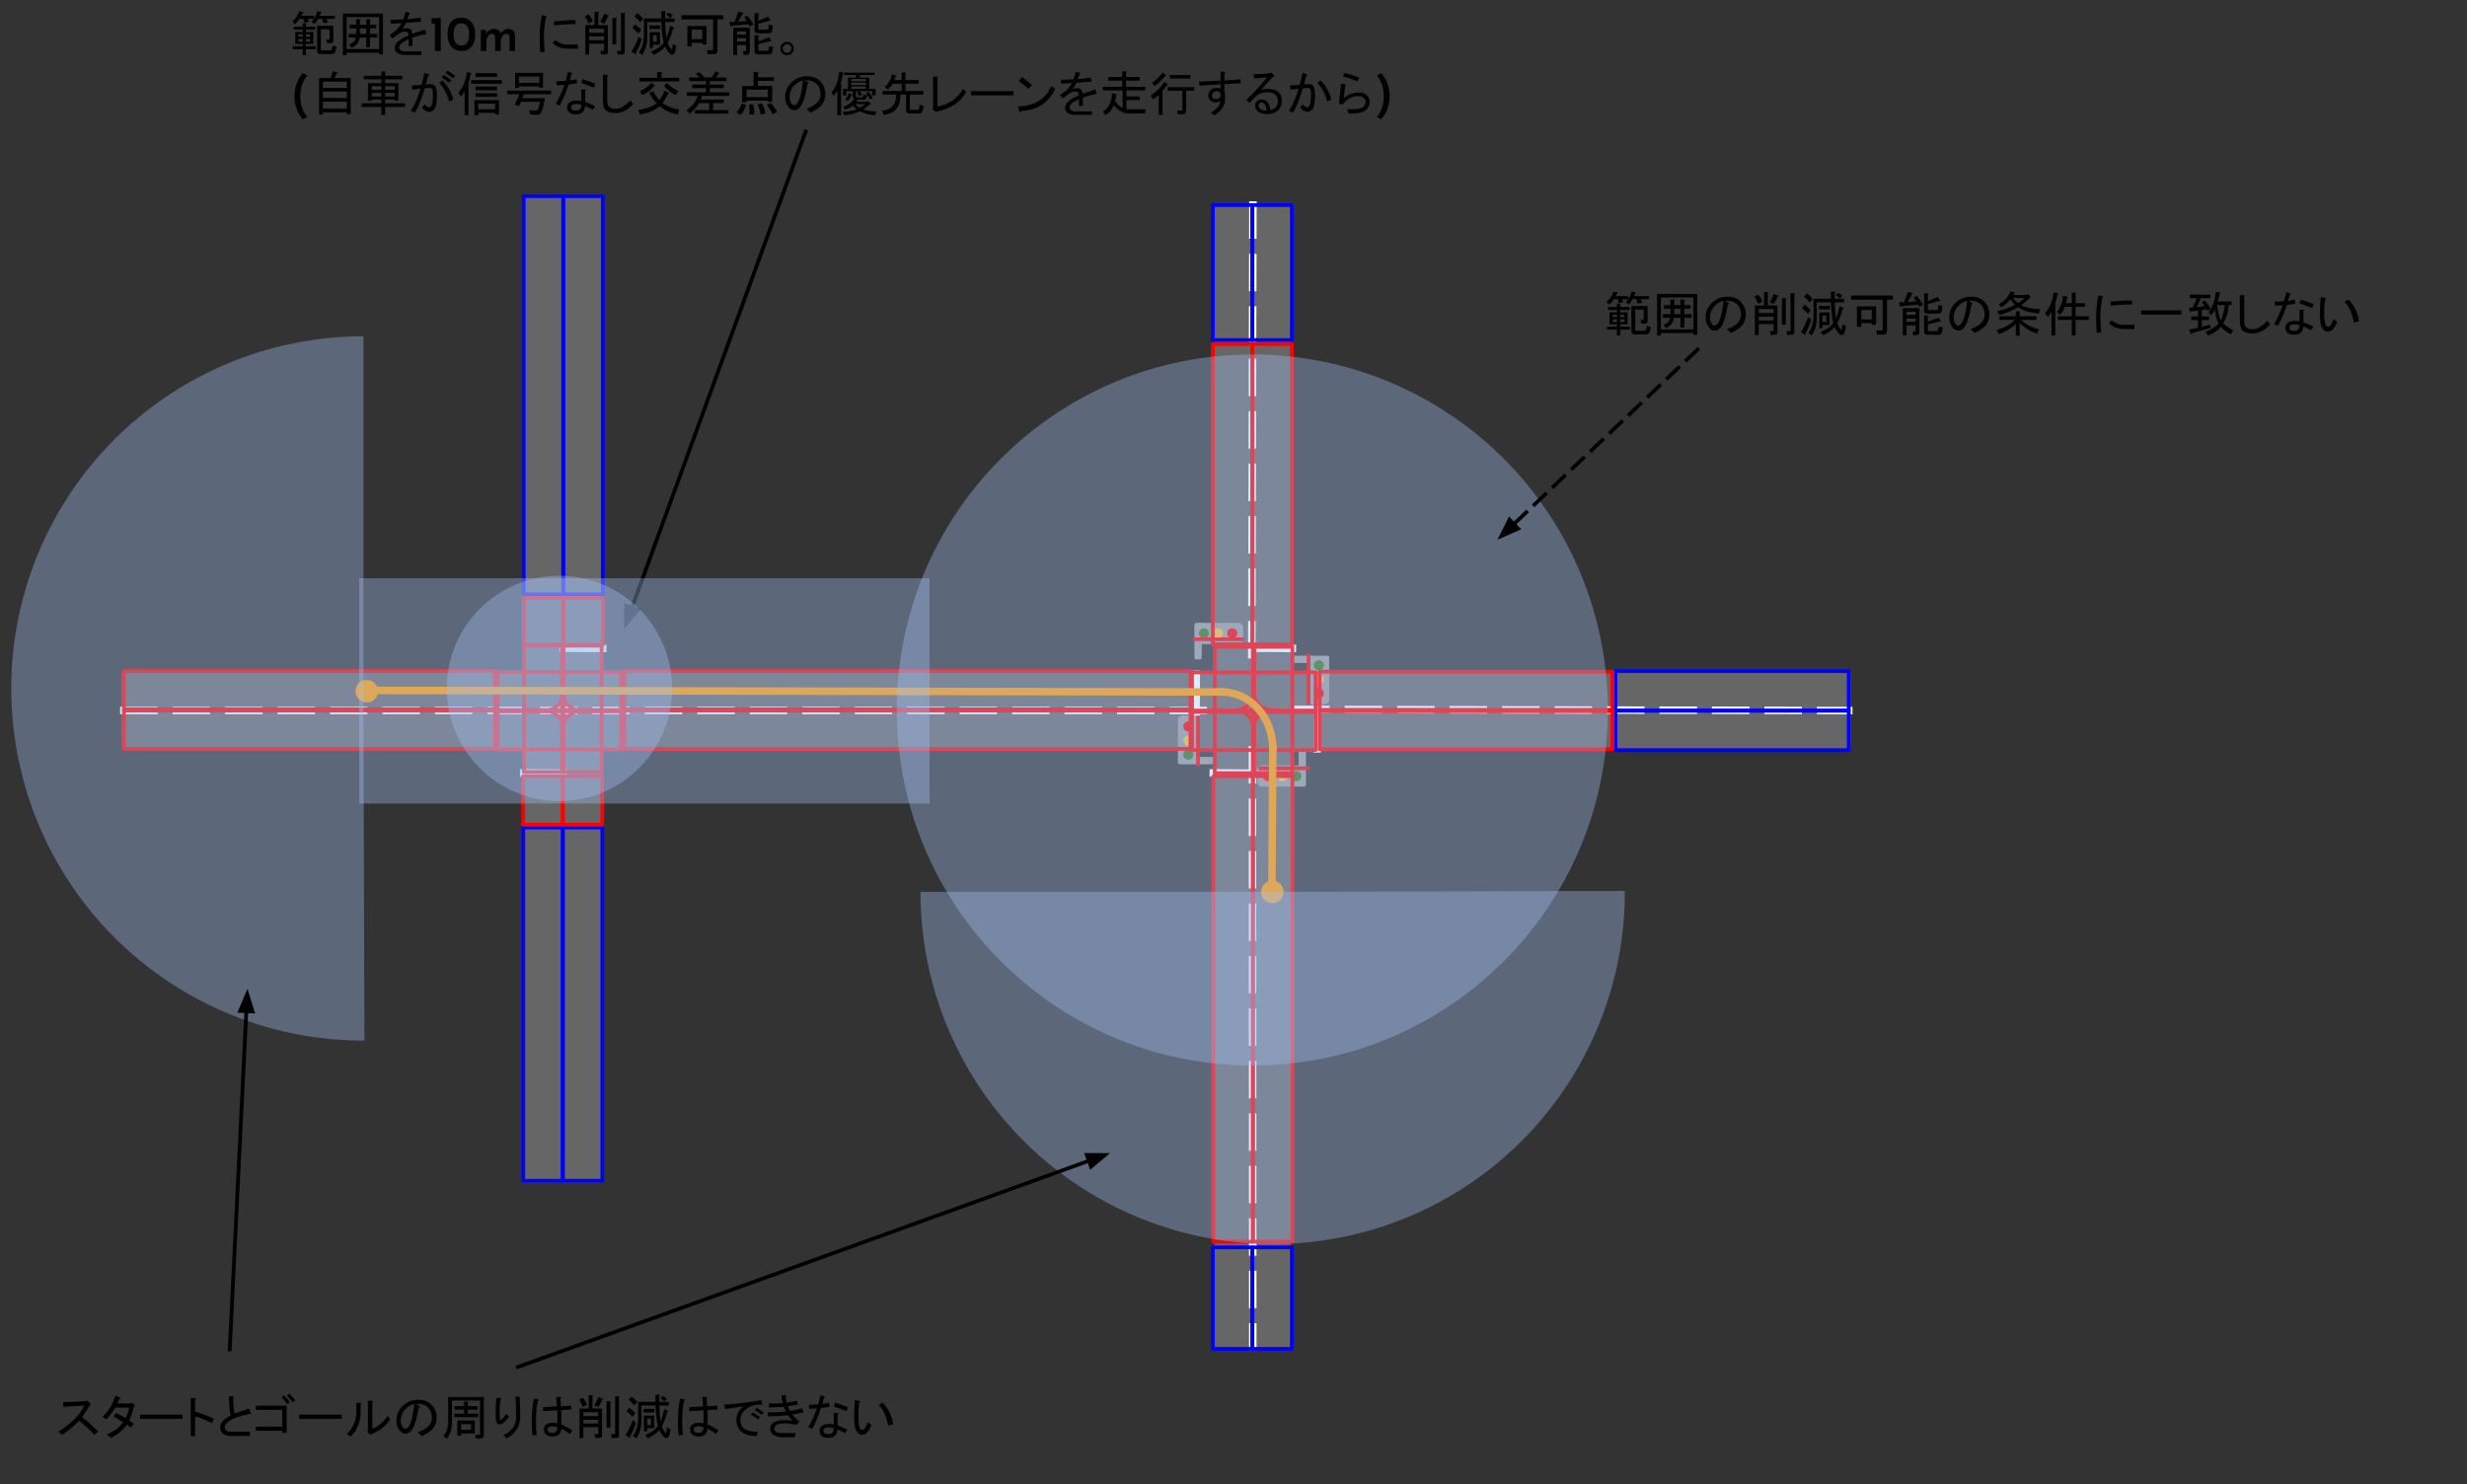 <?xml version="1.0" encoding="UTF-8" standalone="no"?>
<svg
   version="1.1"
   viewBox="-3 -3 658.263 396.082"
   fill="none"
   stroke="none"
   stroke-linecap="square"
   stroke-miterlimit="10"
   id="svg197"
   sodipodi:docname="vm-07-01_03_ja.svg"
   width="658.263"
   height="396.082"
   inkscape:version="1.4 (1:1.4+202410161351+e7c3feb100)"
   xmlns:inkscape="http://www.inkscape.org/namespaces/inkscape"
   xmlns:sodipodi="http://sodipodi.sourceforge.net/DTD/sodipodi-0.dtd"
   xmlns="http://www.w3.org/2000/svg"
   xmlns:svg="http://www.w3.org/2000/svg">
  <rect x="-3" y="-3" width="658.263" height="396.082" fill="#333333" stroke="none"/>
  <defs
     id="defs197" />
  <sodipodi:namedview
     id="namedview197"
     pagecolor="#ffffff"
     bordercolor="#000000"
     borderopacity="0.25"
     inkscape:showpageshadow="2"
     inkscape:pageopacity="0.0"
     inkscape:pagecheckerboard="0"
     inkscape:deskcolor="#d1d1d1"
     inkscape:zoom="1.5018519"
     inkscape:cx="261.34402"
     inkscape:cy="227.05302"
     inkscape:window-width="1920"
     inkscape:window-height="2123"
     inkscape:window-x="0"
     inkscape:window-y="0"
     inkscape:window-maximized="0"
     inkscape:current-layer="g197" />
  <clipPath
     id="g31e82a305d5_0_294.0">
    <path
       d="M 0,0 H 960 V 540 H 0 Z"
       clip-rule="nonzero"
       id="path1" />
  </clipPath>
  <g
     clip-path="url(#g31e82a305d5_0_294.0)"
     id="g197"
     transform="translate(-218.583,-42.931)">
    <path
       fill="#666666"
       d="M 375.438,92.273 V 355.013 H 356.068 V 92.273 Z"
       fill-rule="evenodd"
       id="path3" />
    <path
       stroke="#666666"
       stroke-width="1"
       stroke-linejoin="round"
       stroke-linecap="butt"
       d="M 375.438,92.273 V 355.013 H 356.068 V 92.273 Z"
       fill-rule="evenodd"
       id="path4" />
    <path
       fill="#666666"
       d="M 540.21,201.296 V 94.65 h 19.37 V 201.296 Z"
       fill-rule="evenodd"
       id="path5" />
    <path
       stroke="#666666"
       stroke-width="1"
       stroke-linejoin="round"
       stroke-linecap="butt"
       d="M 540.21,201.296 V 94.65 h 19.37 V 201.296 Z"
       fill-rule="evenodd"
       id="path6" />
    <path
       fill="#666666"
       d="m 609.852,219.869 h 99.024 v 19.37 h -99.024 z"
       fill-rule="evenodd"
       id="path7" />
    <path
       stroke="#666666"
       stroke-width="1"
       stroke-linejoin="round"
       stroke-linecap="butt"
       d="m 609.852,219.869 h 99.024 v 19.37 h -99.024 z"
       fill-rule="evenodd"
       id="path8" />
    <path
       fill="#666666"
       d="m 248.638,219.837 h 241.323 v 19.37 H 248.638 Z"
       fill-rule="evenodd"
       id="path9" />
    <path
       stroke="#666666"
       stroke-width="1"
       stroke-linejoin="round"
       stroke-linecap="butt"
       d="m 248.638,219.837 h 241.323 v 19.37 H 248.638 Z"
       fill-rule="evenodd"
       id="path10" />
    <path
       fill="#666666"
       d="m 481.703,219.841 h 58.439 v -58.439 h 19.455 v 58.439 h 58.439 v 19.455 h -58.439 v 58.439 h -19.455 v -58.439 h -58.439 z"
       fill-rule="evenodd"
       id="path11" />
    <path
       stroke="#666666"
       stroke-width="1"
       stroke-linejoin="round"
       stroke-linecap="butt"
       d="m 481.703,219.841 h 58.439 v -58.439 h 19.455 v 58.439 h 58.439 v 19.455 h -58.439 v 58.439 h -19.455 v -58.439 h -58.439 z"
       fill-rule="evenodd"
       id="path12" />
    <path
       fill="#666666"
       d="m 534.374,220.042 h 5.972 v -5.972 h 19.026 v 5.972 h 5.972 v 19.026 h -5.972 v 5.972 h -19.026 v -5.972 h -5.972 z"
       fill-rule="evenodd"
       id="path13" />
    <path
       stroke="#666666"
       stroke-width="1"
       stroke-linejoin="round"
       stroke-linecap="butt"
       d="m 534.374,220.042 h 5.972 v -5.972 h 19.026 v 5.972 h 5.972 v 19.026 h -5.972 v 5.972 h -19.026 v -5.972 h -5.972 z"
       fill-rule="evenodd"
       id="path14" />
    <path
       fill="#000000"
       fill-opacity="0"
       d="M 248.638,229.522 H 540.512"
       fill-rule="evenodd"
       id="path15" />
    <path
       stroke="#ffffff"
       stroke-width="2"
       stroke-linejoin="round"
       stroke-linecap="butt"
       stroke-dasharray="8, 6"
       d="M 248.638,229.522 H 540.512"
       fill-rule="evenodd"
       id="path16" />
    <path
       fill="#000000"
       fill-opacity="0"
       d="m 549.868,212.903 10.551,0.063"
       fill-rule="evenodd"
       id="path17" />
    <path
       stroke="#ffffff"
       stroke-width="2"
       stroke-linejoin="round"
       stroke-linecap="butt"
       d="m 549.868,212.903 10.551,0.063"
       fill-rule="evenodd"
       id="path18" />
    <path
       fill="#000000"
       fill-opacity="0"
       d="m 539.328,246.185 10.551,0.063"
       fill-rule="evenodd"
       id="path19" />
    <path
       stroke="#ffffff"
       stroke-width="2"
       stroke-linejoin="round"
       stroke-linecap="butt"
       d="m 539.328,246.185 10.551,0.063"
       fill-rule="evenodd"
       id="path20" />
    <path
       fill="#666666"
       d="M 540.173,399.365 V 280.94 h 19.37 v 118.425 z"
       fill-rule="evenodd"
       id="path21" />
    <path
       stroke="#666666"
       stroke-width="1"
       stroke-linejoin="round"
       stroke-linecap="butt"
       d="M 540.173,399.365 V 280.94 h 19.37 v 118.425 z"
       fill-rule="evenodd"
       id="path22" />
    <path
       fill="#000000"
       fill-opacity="0"
       d="m 561.38,229.239 147.496,0.315"
       fill-rule="evenodd"
       id="path23" />
    <path
       stroke="#ffffff"
       stroke-width="2"
       stroke-linejoin="round"
       stroke-linecap="butt"
       stroke-dasharray="8, 6"
       d="m 561.38,229.239 147.496,0.315"
       fill-rule="evenodd"
       id="path24" />
    <path
       fill="#000000"
       fill-opacity="0"
       d="m 549.896,94.651 -0.315,124.22"
       fill-rule="evenodd"
       id="path25" />
    <path
       stroke="#ffffff"
       stroke-width="2"
       stroke-linejoin="round"
       stroke-linecap="butt"
       stroke-dasharray="8, 6"
       d="m 549.896,94.651 -0.315,124.22"
       fill-rule="evenodd"
       id="path26" />
    <path
       fill="#000000"
       fill-opacity="0"
       d="m 549.764,240.026 0.095,159.339"
       fill-rule="evenodd"
       id="path27" />
    <path
       stroke="#ffffff"
       stroke-width="2"
       stroke-linejoin="round"
       stroke-linecap="butt"
       stroke-dasharray="8, 6"
       d="m 549.764,240.026 0.095,159.339"
       fill-rule="evenodd"
       id="path28" />
    <path
       fill="#000000"
       fill-opacity="0"
       d="m 534.787,219.838 -0.063,10.551"
       fill-rule="evenodd"
       id="path29" />
    <path
       stroke="#ffffff"
       stroke-width="2"
       stroke-linejoin="round"
       stroke-linecap="butt"
       d="m 534.787,219.838 -0.063,10.551"
       fill-rule="evenodd"
       id="path30" />
    <path
       fill="#000000"
       fill-opacity="0"
       d="m 567.102,229.208 -0.063,10.551"
       fill-rule="evenodd"
       id="path31" />
    <path
       stroke="#ffffff"
       stroke-width="2"
       stroke-linejoin="round"
       stroke-linecap="butt"
       d="m 567.102,229.208 -0.063,10.551"
       fill-rule="evenodd"
       id="path32" />
    <path
       fill="#000000"
       fill-opacity="0"
       d="m 365.868,212.903 10.551,0.063"
       fill-rule="evenodd"
       id="path33" />
    <path
       stroke="#f3f3f3"
       stroke-width="2"
       stroke-linejoin="round"
       stroke-linecap="butt"
       d="m 365.868,212.903 10.551,0.063"
       fill-rule="evenodd"
       id="path34" />
    <path
       fill="#000000"
       fill-opacity="0"
       d="m 355.328,246.185 10.551,0.063"
       fill-rule="evenodd"
       id="path35" />
    <path
       stroke="#f3f3f3"
       stroke-width="2"
       stroke-linejoin="round"
       stroke-linecap="butt"
       d="m 355.328,246.185 10.551,0.063"
       fill-rule="evenodd"
       id="path36" />
    <path
       fill="#999999"
       d="m 534.787,206.639 h 0.955 v 8.767 h -0.955 z"
       fill-rule="evenodd"
       id="path37" />
    <path
       stroke="#999999"
       stroke-width="1"
       stroke-linejoin="round"
       stroke-linecap="butt"
       d="m 534.787,206.639 h 0.955 v 8.767 h -0.955 z"
       fill-rule="evenodd"
       id="path38" />
    <path
       fill="#999999"
       d="m 534.924,207.417 v 0 c 0,-0.43 0.348,-0.778 0.778,-0.778 h 10.318 c 0.206,0 0.404,0.082 0.55,0.228 0.146,0.146 0.228,0.344 0.228,0.55 v 3.111 c 0,0.43 -0.348,0.778 -0.778,0.778 H 535.702 v 0 c -0.43,0 -0.778,-0.348 -0.778,-0.778 z"
       fill-rule="evenodd"
       id="path39" />
    <path
       stroke="#999999"
       stroke-width="1"
       stroke-linejoin="round"
       stroke-linecap="butt"
       d="m 534.924,207.417 v 0 c 0,-0.43 0.348,-0.778 0.778,-0.778 h 10.318 c 0.206,0 0.404,0.082 0.55,0.228 0.146,0.146 0.228,0.344 0.228,0.55 v 3.111 c 0,0.43 -0.348,0.778 -0.778,0.778 H 535.702 v 0 c -0.43,0 -0.778,-0.348 -0.778,-0.778 z"
       fill-rule="evenodd"
       id="path40" />
    <path
       fill="#ff0000"
       d="m 543.037,208.914 v 0 c 0,-0.741 0.601,-1.342 1.342,-1.342 v 0 c 0.356,0 0.698,0.141 0.949,0.393 0.252,0.252 0.393,0.593 0.393,0.949 v 0 c 0,0.741 -0.601,1.342 -1.342,1.342 v 0 c -0.741,0 -1.342,-0.601 -1.342,-1.342 z"
       fill-rule="evenodd"
       id="path41" />
    <path
       fill="#f1c232"
       d="m 539.265,208.914 v 0 c 0,-0.741 0.601,-1.342 1.343,-1.342 v 0 c 0.356,0 0.698,0.141 0.949,0.393 0.252,0.252 0.393,0.593 0.393,0.949 v 0 c 0,0.741 -0.601,1.342 -1.342,1.342 v 0 c -0.741,0 -1.343,-0.601 -1.343,-1.342 z"
       fill-rule="evenodd"
       id="path42" />
    <path
       fill="#38761d"
       d="m 535.494,208.914 v 0 c 0,-0.741 0.601,-1.342 1.342,-1.342 v 0 c 0.356,0 0.698,0.141 0.949,0.393 0.252,0.252 0.393,0.593 0.393,0.949 v 0 c 0,0.741 -0.601,1.342 -1.342,1.342 v 0 c -0.741,0 -1.342,-0.601 -1.342,-1.342 z"
       fill-rule="evenodd"
       id="path43" />
    <path
       fill="#999999"
       d="m 569.764,215.406 v 0.955 h -8.767 v -0.955 z"
       fill-rule="evenodd"
       id="path44" />
    <path
       stroke="#999999"
       stroke-width="1"
       stroke-linejoin="round"
       stroke-linecap="butt"
       d="m 569.764,215.406 v 0.955 h -8.767 v -0.955 z"
       fill-rule="evenodd"
       id="path45" />
    <path
       fill="#999999"
       d="m 568.986,215.542 v 0 c 0.43,0 0.778,0.348 0.778,0.778 v 10.318 c 0,0.206 -0.082,0.404 -0.228,0.55 -0.146,0.146 -0.344,0.228 -0.55,0.228 h -3.111 c -0.43,0 -0.778,-0.348 -0.778,-0.778 v -10.318 0 c 0,-0.43 0.348,-0.778 0.778,-0.778 z"
       fill-rule="evenodd"
       id="path46" />
    <path
       stroke="#999999"
       stroke-width="1"
       stroke-linejoin="round"
       stroke-linecap="butt"
       d="m 568.986,215.542 v 0 c 0.43,0 0.778,0.348 0.778,0.778 v 10.318 c 0,0.206 -0.082,0.404 -0.228,0.55 -0.146,0.146 -0.344,0.228 -0.55,0.228 h -3.111 c -0.43,0 -0.778,-0.348 -0.778,-0.778 v -10.318 0 c 0,-0.43 0.348,-0.778 0.778,-0.778 z"
       fill-rule="evenodd"
       id="path47" />
    <path
       fill="#ff0000"
       d="m 567.489,223.655 v 0 c 0.741,0 1.342,0.601 1.342,1.342 v 0 c 0,0.356 -0.141,0.698 -0.393,0.949 -0.252,0.252 -0.593,0.393 -0.949,0.393 v 0 c -0.741,0 -1.342,-0.601 -1.342,-1.343 v 0 c 0,-0.741 0.601,-1.342 1.342,-1.342 z"
       fill-rule="evenodd"
       id="path48" />
    <path
       fill="#f1c232"
       d="m 567.489,219.884 v 0 c 0.741,0 1.342,0.601 1.342,1.342 v 0 c 0,0.356 -0.141,0.698 -0.393,0.949 -0.252,0.252 -0.593,0.393 -0.949,0.393 v 0 c -0.741,0 -1.342,-0.601 -1.342,-1.342 v 0 c 0,-0.741 0.601,-1.342 1.342,-1.342 z"
       fill-rule="evenodd"
       id="path49" />
    <path
       fill="#38761d"
       d="m 567.489,216.112 v 0 c 0.741,0 1.342,0.601 1.342,1.343 v 0 c 0,0.356 -0.141,0.698 -0.393,0.949 -0.252,0.252 -0.593,0.393 -0.949,0.393 v 0 c -0.741,0 -1.342,-0.601 -1.342,-1.342 v 0 c 0,-0.741 0.601,-1.343 1.342,-1.343 z"
       fill-rule="evenodd"
       id="path50" />
    <path
       fill="#999999"
       d="m 563.548,249.332 h -0.955 v -8.767 h 0.955 z"
       fill-rule="evenodd"
       id="path51" />
    <path
       stroke="#999999"
       stroke-width="1"
       stroke-linejoin="round"
       stroke-linecap="butt"
       d="m 563.548,249.332 h -0.955 v -8.767 h 0.955 z"
       fill-rule="evenodd"
       id="path52" />
    <path
       fill="#999999"
       d="m 563.412,248.555 v 0 c 0,0.43 -0.348,0.778 -0.778,0.778 H 552.316 c -0.206,0 -0.404,-0.082 -0.55,-0.228 -0.146,-0.146 -0.228,-0.344 -0.228,-0.55 v -3.111 c 0,-0.43 0.348,-0.778 0.778,-0.778 h 10.318 v 0 c 0.43,0 0.778,0.348 0.778,0.778 z"
       fill-rule="evenodd"
       id="path53" />
    <path
       stroke="#999999"
       stroke-width="1"
       stroke-linejoin="round"
       stroke-linecap="butt"
       d="m 563.412,248.555 v 0 c 0,0.43 -0.348,0.778 -0.778,0.778 H 552.316 c -0.206,0 -0.404,-0.082 -0.55,-0.228 -0.146,-0.146 -0.228,-0.344 -0.228,-0.55 v -3.111 c 0,-0.43 0.348,-0.778 0.778,-0.778 h 10.318 v 0 c 0.43,0 0.778,0.348 0.778,0.778 z"
       fill-rule="evenodd"
       id="path54" />
    <path
       fill="#ff0000"
       d="m 555.298,247.057 v 0 c 0,0.741 -0.601,1.342 -1.342,1.342 v 0 c -0.356,0 -0.698,-0.141 -0.949,-0.393 -0.252,-0.252 -0.393,-0.593 -0.393,-0.949 v 0 c 0,-0.741 0.601,-1.342 1.343,-1.342 v 0 c 0.741,0 1.342,0.601 1.342,1.342 z"
       fill-rule="evenodd"
       id="path55" />
    <path
       fill="#f1c232"
       d="m 559.07,247.057 v 0 c 0,0.741 -0.601,1.342 -1.343,1.342 v 0 c -0.356,0 -0.698,-0.141 -0.949,-0.393 -0.252,-0.252 -0.393,-0.593 -0.393,-0.949 v 0 c 0,-0.741 0.601,-1.342 1.342,-1.342 v 0 c 0.741,0 1.343,0.601 1.343,1.342 z"
       fill-rule="evenodd"
       id="path56" />
    <path
       fill="#38761d"
       d="m 562.841,247.057 v 0 c 0,0.741 -0.601,1.342 -1.342,1.342 v 0 c -0.356,0 -0.698,-0.141 -0.949,-0.393 -0.252,-0.252 -0.393,-0.593 -0.393,-0.949 v 0 c 0,-0.741 0.601,-1.342 1.342,-1.342 v 0 c 0.741,0 1.342,0.601 1.342,1.342 z"
       fill-rule="evenodd"
       id="path57" />
    <path
       fill="#999999"
       d="m 530.372,243.379 v -0.955 h 8.767 v 0.955 z"
       fill-rule="evenodd"
       id="path58" />
    <path
       stroke="#999999"
       stroke-width="1"
       stroke-linejoin="round"
       stroke-linecap="butt"
       d="m 530.372,243.379 v -0.955 h 8.767 v 0.955 z"
       fill-rule="evenodd"
       id="path59" />
    <path
       fill="#999999"
       d="m 531.15,243.243 v 0 c -0.43,0 -0.778,-0.348 -0.778,-0.778 v -10.318 c 0,-0.206 0.082,-0.404 0.228,-0.55 0.146,-0.146 0.344,-0.228 0.55,-0.228 h 3.111 c 0.43,0 0.778,0.348 0.778,0.778 v 10.318 0 c 0,0.43 -0.348,0.778 -0.778,0.778 z"
       fill-rule="evenodd"
       id="path60" />
    <path
       stroke="#999999"
       stroke-width="1"
       stroke-linejoin="round"
       stroke-linecap="butt"
       d="m 531.15,243.243 v 0 c -0.43,0 -0.778,-0.348 -0.778,-0.778 v -10.318 c 0,-0.206 0.082,-0.404 0.228,-0.55 0.146,-0.146 0.344,-0.228 0.55,-0.228 h 3.111 c 0.43,0 0.778,0.348 0.778,0.778 v 10.318 0 c 0,0.43 -0.348,0.778 -0.778,0.778 z"
       fill-rule="evenodd"
       id="path61" />
    <path
       fill="#ff0000"
       d="m 532.647,235.13 v 0 c -0.741,0 -1.342,-0.601 -1.342,-1.342 v 0 c 0,-0.356 0.141,-0.698 0.393,-0.949 0.252,-0.252 0.593,-0.393 0.949,-0.393 v 0 c 0.741,0 1.342,0.601 1.342,1.342 v 0 c 0,0.741 -0.601,1.342 -1.342,1.342 z"
       fill-rule="evenodd"
       id="path62" />
    <path
       fill="#f1c232"
       d="m 532.647,238.901 v 0 c -0.741,0 -1.342,-0.601 -1.342,-1.343 v 0 c 0,-0.356 0.141,-0.698 0.393,-0.949 0.252,-0.252 0.593,-0.393 0.949,-0.393 v 0 c 0.741,0 1.342,0.601 1.342,1.342 v 0 c 0,0.741 -0.601,1.343 -1.342,1.343 z"
       fill-rule="evenodd"
       id="path63" />
    <path
       fill="#38761d"
       d="m 532.647,242.672 v 0 c -0.741,0 -1.342,-0.601 -1.342,-1.342 v 0 c 0,-0.356 0.141,-0.698 0.393,-0.949 0.252,-0.252 0.593,-0.393 0.949,-0.393 v 0 c 0.741,0 1.342,0.601 1.342,1.343 v 0 c 0,0.741 -0.601,1.342 -1.342,1.342 z"
       fill-rule="evenodd"
       id="path64" />
    <path
       fill="#000000"
       fill-opacity="0"
       d="m 365.869,92.273 h 10.551 V 198.541 h -10.551 z"
       fill-rule="evenodd"
       id="path65" />
    <path
       stroke="#0000ff"
       stroke-width="1"
       stroke-linejoin="round"
       stroke-linecap="butt"
       d="m 365.869,92.273 h 10.551 V 198.541 h -10.551 z"
       fill-rule="evenodd"
       id="path66" />
    <path
       fill="#000000"
       fill-opacity="0"
       d="m 355.328,92.273 h 10.551 V 198.541 H 355.328 Z"
       fill-rule="evenodd"
       id="path67" />
    <path
       stroke="#0000ff"
       stroke-width="1"
       stroke-linejoin="round"
       stroke-linecap="butt"
       d="m 355.328,92.273 h 10.551 V 198.541 H 355.328 Z"
       fill-rule="evenodd"
       id="path68" />
    <path
       fill="#000000"
       fill-opacity="0"
       d="m 355.328,199.45 h 10.551 v 12.535 H 355.328 Z"
       fill-rule="evenodd"
       id="path69" />
    <path
       stroke="#ff0000"
       stroke-width="1"
       stroke-linejoin="round"
       stroke-linecap="butt"
       d="m 355.328,199.45 h 10.551 v 12.535 H 355.328 Z"
       fill-rule="evenodd"
       id="path70" />
    <path
       fill="#000000"
       fill-opacity="0"
       d="m 365.869,199.45 h 10.551 v 12.535 h -10.551 z"
       fill-rule="evenodd"
       id="path71" />
    <path
       stroke="#ff0000"
       stroke-width="1"
       stroke-linejoin="round"
       stroke-linecap="butt"
       d="m 365.869,199.45 h 10.551 v 12.535 h -10.551 z"
       fill-rule="evenodd"
       id="path72" />
    <path
       fill="#000000"
       fill-opacity="0"
       d="m 365.748,260.752 h 10.551 v 94.268 h -10.551 z"
       fill-rule="evenodd"
       id="path73" />
    <path
       stroke="#0000ff"
       stroke-width="1"
       stroke-linejoin="round"
       stroke-linecap="butt"
       d="m 365.748,260.752 h 10.551 v 94.268 h -10.551 z"
       fill-rule="evenodd"
       id="path74" />
    <path
       fill="#000000"
       fill-opacity="0"
       d="m 355.207,260.752 h 10.551 v 94.268 h -10.551 z"
       fill-rule="evenodd"
       id="path75" />
    <path
       stroke="#0000ff"
       stroke-width="1"
       stroke-linejoin="round"
       stroke-linecap="butt"
       d="m 355.207,260.752 h 10.551 v 94.268 h -10.551 z"
       fill-rule="evenodd"
       id="path76" />
    <path
       fill="#000000"
       fill-opacity="0"
       d="m 549.732,372.787 h 10.551 v 27.087 H 549.732 Z"
       fill-rule="evenodd"
       id="path77" />
    <path
       stroke="#0000ff"
       stroke-width="1"
       stroke-linejoin="round"
       stroke-linecap="butt"
       d="m 549.732,372.787 h 10.551 v 27.087 H 549.732 Z"
       fill-rule="evenodd"
       id="path78" />
    <path
       fill="#000000"
       fill-opacity="0"
       d="m 539.192,372.787 h 10.551 v 27.087 H 539.192 Z"
       fill-rule="evenodd"
       id="path79" />
    <path
       stroke="#0000ff"
       stroke-width="1"
       stroke-linejoin="round"
       stroke-linecap="butt"
       d="m 539.192,372.787 h 10.551 v 27.087 H 539.192 Z"
       fill-rule="evenodd"
       id="path80" />
    <path
       fill="#000000"
       fill-opacity="0"
       d="m 549.732,94.651 h 10.551 v 36.031 H 549.732 Z"
       fill-rule="evenodd"
       id="path81" />
    <path
       stroke="#0000ff"
       stroke-width="1"
       stroke-linejoin="round"
       stroke-linecap="butt"
       d="m 549.732,94.651 h 10.551 v 36.031 H 549.732 Z"
       fill-rule="evenodd"
       id="path82" />
    <path
       fill="#000000"
       fill-opacity="0"
       d="m 539.192,94.651 h 10.551 v 36.031 H 539.192 Z"
       fill-rule="evenodd"
       id="path83" />
    <path
       stroke="#0000ff"
       stroke-width="1"
       stroke-linejoin="round"
       stroke-linecap="butt"
       d="m 539.192,94.651 h 10.551 v 36.031 H 539.192 Z"
       fill-rule="evenodd"
       id="path84" />
    <path
       fill="#000000"
       fill-opacity="0"
       d="m 708.877,229.564 v 10.551 h -62.268 V 229.564 Z"
       fill-rule="evenodd"
       id="path85" />
    <path
       stroke="#0000ff"
       stroke-width="1"
       stroke-linejoin="round"
       stroke-linecap="butt"
       d="m 708.877,229.564 v 10.551 h -62.268 V 229.564 Z"
       fill-rule="evenodd"
       id="path86" />
    <path
       fill="#000000"
       fill-opacity="0"
       d="m 708.877,219.024 v 10.551 h -62.268 v -10.551 z"
       fill-rule="evenodd"
       id="path87" />
    <path
       stroke="#0000ff"
       stroke-width="1"
       stroke-linejoin="round"
       stroke-linecap="butt"
       d="m 708.877,219.024 v 10.551 h -62.268 v -10.551 z"
       fill-rule="evenodd"
       id="path88" />
    <path
       fill="#000000"
       fill-opacity="0"
       d="M 347.675,219.024 V 229.575 H 248.651 V 219.024 Z"
       fill-rule="evenodd"
       id="path89" />
    <path
       stroke="#ff0000"
       stroke-width="1"
       stroke-linejoin="round"
       stroke-linecap="butt"
       d="M 347.675,219.024 V 229.575 H 248.651 V 219.024 Z"
       fill-rule="evenodd"
       id="path90" />
    <path
       fill="#000000"
       fill-opacity="0"
       d="m 347.675,229.207 v 10.551 h -99.024 v -10.551 z"
       fill-rule="evenodd"
       id="path91" />
    <path
       stroke="#ff0000"
       stroke-width="1"
       stroke-linejoin="round"
       stroke-linecap="butt"
       d="m 347.675,229.207 v 10.551 h -99.024 v -10.551 z"
       fill-rule="evenodd"
       id="path92" />
    <path
       fill="#000000"
       fill-opacity="0"
       d="m 355.207,247.063 h 10.551 v 12.945 h -10.551 z"
       fill-rule="evenodd"
       id="path93" />
    <path
       stroke="#ff0000"
       stroke-width="1"
       stroke-linejoin="round"
       stroke-linecap="butt"
       d="m 355.207,247.063 h 10.551 v 12.945 h -10.551 z"
       fill-rule="evenodd"
       id="path94" />
    <path
       fill="#000000"
       fill-opacity="0"
       d="m 365.748,247.063 h 10.551 v 12.945 h -10.551 z"
       fill-rule="evenodd"
       id="path95" />
    <path
       stroke="#ff0000"
       stroke-width="1"
       stroke-linejoin="round"
       stroke-linecap="butt"
       d="m 365.748,247.063 h 10.551 v 12.945 h -10.551 z"
       fill-rule="evenodd"
       id="path96" />
    <path
       fill="#000000"
       fill-opacity="0"
       d="m 539.192,131.736 h 10.551 V 211.862 H 539.192 Z"
       fill-rule="evenodd"
       id="path97" />
    <path
       stroke="#ff0000"
       stroke-width="1"
       stroke-linejoin="round"
       stroke-linecap="butt"
       d="m 539.192,131.736 h 10.551 V 211.862 H 539.192 Z"
       fill-rule="evenodd"
       id="path98" />
    <path
       fill="#000000"
       fill-opacity="0"
       d="m 549.732,131.736 h 10.551 V 211.862 H 549.732 Z"
       fill-rule="evenodd"
       id="path99" />
    <path
       stroke="#ff0000"
       stroke-width="1"
       stroke-linejoin="round"
       stroke-linecap="butt"
       d="m 549.732,131.736 h 10.551 V 211.862 H 549.732 Z"
       fill-rule="evenodd"
       id="path100" />
    <path
       fill="#000000"
       fill-opacity="0"
       d="m 539.349,247.058 h 10.551 v 124.22 h -10.551 z"
       fill-rule="evenodd"
       id="path101" />
    <path
       stroke="#ff0000"
       stroke-width="1"
       stroke-linejoin="round"
       stroke-linecap="butt"
       d="m 539.349,247.058 h 10.551 v 124.22 h -10.551 z"
       fill-rule="evenodd"
       id="path102" />
    <path
       fill="#000000"
       fill-opacity="0"
       d="m 549.89,247.058 h 10.551 V 371.278 H 549.89 Z"
       fill-rule="evenodd"
       id="path103" />
    <path
       stroke="#ff0000"
       stroke-width="1"
       stroke-linejoin="round"
       stroke-linecap="butt"
       d="m 549.89,247.058 h 10.551 V 371.278 H 549.89 Z"
       fill-rule="evenodd"
       id="path104" />
    <path
       fill="#000000"
       fill-opacity="0"
       d="m 533.215,219.029 v 10.551 H 382.16 v -10.551 z"
       fill-rule="evenodd"
       id="path105" />
    <path
       stroke="#ff0000"
       stroke-width="1"
       stroke-linejoin="round"
       stroke-linecap="butt"
       d="m 533.215,219.029 v 10.551 H 382.16 v -10.551 z"
       fill-rule="evenodd"
       id="path106" />
    <path
       fill="#000000"
       fill-opacity="0"
       d="m 533.215,229.213 v 10.551 H 382.16 V 229.213 Z"
       fill-rule="evenodd"
       id="path107" />
    <path
       stroke="#ff0000"
       stroke-width="1"
       stroke-linejoin="round"
       stroke-linecap="butt"
       d="m 533.215,229.213 v 10.551 H 382.16 V 229.213 Z"
       fill-rule="evenodd"
       id="path108" />
    <path
       fill="#000000"
       fill-opacity="0"
       d="m 645.845,219.155 v 10.551 h -78.142 v -10.551 z"
       fill-rule="evenodd"
       id="path109" />
    <path
       stroke="#ff0000"
       stroke-width="1"
       stroke-linejoin="round"
       stroke-linecap="butt"
       d="m 645.845,219.155 v 10.551 h -78.142 v -10.551 z"
       fill-rule="evenodd"
       id="path110" />
    <path
       fill="#000000"
       fill-opacity="0"
       d="m 645.845,229.339 v 10.551 h -78.142 v -10.551 z"
       fill-rule="evenodd"
       id="path111" />
    <path
       stroke="#ff0000"
       stroke-width="1"
       stroke-linejoin="round"
       stroke-linecap="butt"
       d="m 645.845,229.339 v 10.551 h -78.142 v -10.551 z"
       fill-rule="evenodd"
       id="path112" />
    <path
       fill="#000000"
       fill-opacity="0"
       d="m 381.333,219.207 v 10.551 h -32.945 v -10.551 z"
       fill-rule="evenodd"
       id="path113" />
    <path
       stroke="#ff0000"
       stroke-width="1"
       stroke-linejoin="round"
       stroke-linecap="butt"
       d="m 381.333,219.207 v 10.551 h -32.945 v -10.551 z"
       fill-rule="evenodd"
       id="path114" />
    <path
       fill="#000000"
       fill-opacity="0"
       d="m 381.333,229.391 v 10.551 h -32.945 v -10.551 z"
       fill-rule="evenodd"
       id="path115" />
    <path
       stroke="#ff0000"
       stroke-width="1"
       stroke-linejoin="round"
       stroke-linecap="butt"
       d="m 381.333,229.391 v 10.551 h -32.945 v -10.551 z"
       fill-rule="evenodd"
       id="path116" />
    <path
       fill="#000000"
       fill-opacity="0"
       d="m 566.6,219.35 v 10.551 h -32.945 v -10.551 z"
       fill-rule="evenodd"
       id="path117" />
    <path
       stroke="#ff0000"
       stroke-width="1"
       stroke-linejoin="round"
       stroke-linecap="butt"
       d="m 566.6,219.35 v 10.551 h -32.945 v -10.551 z"
       fill-rule="evenodd"
       id="path118" />
    <path
       fill="#000000"
       fill-opacity="0"
       d="M 566.6,229.534 V 240.085 H 533.655 V 229.534 Z"
       fill-rule="evenodd"
       id="path119" />
    <path
       stroke="#ff0000"
       stroke-width="1"
       stroke-linejoin="round"
       stroke-linecap="butt"
       d="M 566.6,229.534 V 240.085 H 533.655 V 229.534 Z"
       fill-rule="evenodd"
       id="path120" />
    <path
       fill="#000000"
       fill-opacity="0"
       d="m 560.436,246.247 h -10.551 v -33.701 h 10.551 z"
       fill-rule="evenodd"
       id="path121" />
    <path
       stroke="#ff0000"
       stroke-width="1"
       stroke-linejoin="round"
       stroke-linecap="butt"
       d="m 560.436,246.247 h -10.551 v -33.701 h 10.551 z"
       fill-rule="evenodd"
       id="path122" />
    <path
       fill="#000000"
       fill-opacity="0"
       d="M 550.252,246.247 H 539.701 v -33.701 h 10.551 z"
       fill-rule="evenodd"
       id="path123" />
    <path
       stroke="#ff0000"
       stroke-width="1"
       stroke-linejoin="round"
       stroke-linecap="butt"
       d="M 550.252,246.247 H 539.701 v -33.701 h 10.551 z"
       fill-rule="evenodd"
       id="path124" />
    <path
       fill="#000000"
       fill-opacity="0"
       d="m 376.121,245.936 h -10.551 v -33.701 h 10.551 z"
       fill-rule="evenodd"
       id="path125" />
    <path
       stroke="#ff0000"
       stroke-width="1"
       stroke-linejoin="round"
       stroke-linecap="butt"
       d="m 376.121,245.936 h -10.551 v -33.701 h 10.551 z"
       fill-rule="evenodd"
       id="path126" />
    <path
       fill="#000000"
       fill-opacity="0"
       d="M 365.937,245.936 H 355.386 V 212.235 H 365.937 Z"
       fill-rule="evenodd"
       id="path127" />
    <path
       stroke="#ff0000"
       stroke-width="1"
       stroke-linejoin="round"
       stroke-linecap="butt"
       d="M 365.937,245.936 H 355.386 V 212.235 H 365.937 Z"
       fill-rule="evenodd"
       id="path128" />
    <path
       fill="#000000"
       fill-opacity="0"
       d="m 545.155,229.449 v 0 c 1.303,0 2.553,0.518 3.474,1.439 0.921,0.921 1.439,2.171 1.439,3.474 h -4.913 z"
       fill-rule="evenodd"
       id="path129" />
    <path
       fill="#000000"
       fill-opacity="0"
       d="m 545.155,229.449 v 0 c 1.303,0 2.553,0.518 3.474,1.439 0.921,0.921 1.439,2.171 1.439,3.474"
       fill-rule="evenodd"
       id="path130" />
    <path
       stroke="#ff0000"
       stroke-width="1"
       stroke-linejoin="round"
       stroke-linecap="butt"
       d="m 545.155,229.449 v 0 c 1.303,0 2.553,0.518 3.474,1.439 0.921,0.921 1.439,2.171 1.439,3.474"
       fill-rule="evenodd"
       id="path131" />
    <path
       fill="#000000"
       fill-opacity="0"
       d="m 554.982,229.449 v 0 c -1.303,0 -2.553,0.518 -3.474,1.439 -0.921,0.921 -1.439,2.171 -1.439,3.474 h 4.913 z"
       fill-rule="evenodd"
       id="path132" />
    <path
       fill="#000000"
       fill-opacity="0"
       d="m 554.982,229.449 v 0 c -1.303,0 -2.553,0.518 -3.474,1.439 -0.921,0.921 -1.439,2.171 -1.439,3.474"
       fill-rule="evenodd"
       id="path133" />
    <path
       stroke="#ff0000"
       stroke-width="1"
       stroke-linejoin="round"
       stroke-linecap="butt"
       d="m 554.982,229.449 v 0 c -1.303,0 -2.553,0.518 -3.474,1.439 -0.921,0.921 -1.439,2.171 -1.439,3.474"
       fill-rule="evenodd"
       id="path134" />
    <path
       fill="#000000"
       fill-opacity="0"
       d="m 545.155,229.449 v 0 c 1.303,0 2.553,-0.518 3.474,-1.439 0.921,-0.921 1.439,-2.171 1.439,-3.474 h -4.913 z"
       fill-rule="evenodd"
       id="path135" />
    <path
       fill="#000000"
       fill-opacity="0"
       d="m 545.155,229.449 v 0 c 1.303,0 2.553,-0.518 3.474,-1.439 0.921,-0.921 1.439,-2.171 1.439,-3.474"
       fill-rule="evenodd"
       id="path136" />
    <path
       stroke="#ff0000"
       stroke-width="1"
       stroke-linejoin="round"
       stroke-linecap="butt"
       d="m 545.155,229.449 v 0 c 1.303,0 2.553,-0.518 3.474,-1.439 0.921,-0.921 1.439,-2.171 1.439,-3.474"
       fill-rule="evenodd"
       id="path137" />
    <path
       fill="#000000"
       fill-opacity="0"
       d="m 554.982,229.449 v 0 c -1.303,0 -2.553,-0.518 -3.474,-1.439 -0.921,-0.921 -1.439,-2.171 -1.439,-3.474 h 4.913 z"
       fill-rule="evenodd"
       id="path138" />
    <path
       fill="#000000"
       fill-opacity="0"
       d="m 554.982,229.449 v 0 c -1.303,0 -2.553,-0.518 -3.474,-1.439 -0.921,-0.921 -1.439,-2.171 -1.439,-3.474"
       fill-rule="evenodd"
       id="path139" />
    <path
       stroke="#ff0000"
       stroke-width="1"
       stroke-linejoin="round"
       stroke-linecap="butt"
       d="m 554.982,229.449 v 0 c -1.303,0 -2.553,-0.518 -3.474,-1.439 -0.921,-0.921 -1.439,-2.171 -1.439,-3.474"
       fill-rule="evenodd"
       id="path140" />
    <path
       fill="#000000"
       fill-opacity="0"
       d="m 360.934,229.575 v 0 c 1.303,0 2.553,0.518 3.474,1.439 0.921,0.921 1.439,2.171 1.439,3.474 h -4.913 z"
       fill-rule="evenodd"
       id="path141" />
    <path
       fill="#000000"
       fill-opacity="0"
       d="m 360.934,229.575 v 0 c 1.303,0 2.553,0.518 3.474,1.439 0.921,0.921 1.439,2.171 1.439,3.474"
       fill-rule="evenodd"
       id="path142" />
    <path
       stroke="#ff0000"
       stroke-width="1"
       stroke-linejoin="round"
       stroke-linecap="butt"
       d="m 360.934,229.575 v 0 c 1.303,0 2.553,0.518 3.474,1.439 0.921,0.921 1.439,2.171 1.439,3.474"
       fill-rule="evenodd"
       id="path143" />
    <path
       fill="#000000"
       fill-opacity="0"
       d="m 370.761,229.575 v 0 c -1.303,0 -2.553,0.518 -3.474,1.439 -0.921,0.921 -1.439,2.171 -1.439,3.474 h 4.913 z"
       fill-rule="evenodd"
       id="path144" />
    <path
       fill="#000000"
       fill-opacity="0"
       d="m 370.761,229.575 v 0 c -1.303,0 -2.553,0.518 -3.474,1.439 -0.921,0.921 -1.439,2.171 -1.439,3.474"
       fill-rule="evenodd"
       id="path145" />
    <path
       stroke="#ff0000"
       stroke-width="1"
       stroke-linejoin="round"
       stroke-linecap="butt"
       d="m 370.761,229.575 v 0 c -1.303,0 -2.553,0.518 -3.474,1.439 -0.921,0.921 -1.439,2.171 -1.439,3.474"
       fill-rule="evenodd"
       id="path146" />
    <path
       fill="#000000"
       fill-opacity="0"
       d="m 360.934,229.575 v 0 c 1.303,0 2.553,-0.518 3.474,-1.439 0.921,-0.921 1.439,-2.171 1.439,-3.474 h -4.913 z"
       fill-rule="evenodd"
       id="path147" />
    <path
       fill="#000000"
       fill-opacity="0"
       d="m 360.934,229.575 v 0 c 1.303,0 2.553,-0.518 3.474,-1.439 0.921,-0.921 1.439,-2.171 1.439,-3.474"
       fill-rule="evenodd"
       id="path148" />
    <path
       stroke="#ff0000"
       stroke-width="1"
       stroke-linejoin="round"
       stroke-linecap="butt"
       d="m 360.934,229.575 v 0 c 1.303,0 2.553,-0.518 3.474,-1.439 0.921,-0.921 1.439,-2.171 1.439,-3.474"
       fill-rule="evenodd"
       id="path149" />
    <path
       fill="#000000"
       fill-opacity="0"
       d="m 370.761,229.575 v 0 c -1.303,0 -2.553,-0.518 -3.474,-1.439 -0.921,-0.921 -1.439,-2.171 -1.439,-3.474 h 4.913 z"
       fill-rule="evenodd"
       id="path150" />
    <path
       fill="#000000"
       fill-opacity="0"
       d="m 370.761,229.575 v 0 c -1.303,0 -2.553,-0.518 -3.474,-1.439 -0.921,-0.921 -1.439,-2.171 -1.439,-3.474"
       fill-rule="evenodd"
       id="path151" />
    <path
       stroke="#ff0000"
       stroke-width="1"
       stroke-linejoin="round"
       stroke-linecap="butt"
       d="m 370.761,229.575 v 0 c -1.303,0 -2.553,-0.518 -3.474,-1.439 -0.921,-0.921 -1.439,-2.171 -1.439,-3.474"
       fill-rule="evenodd"
       id="path152" />
    <path
       fill="#000000"
       fill-opacity="0"
       d="m 534.415,210.518 h 12.535"
       fill-rule="evenodd"
       id="path153" />
    <path
       stroke="#ff0000"
       stroke-width="1"
       stroke-linejoin="round"
       stroke-linecap="butt"
       d="m 534.415,210.518 h 12.535"
       fill-rule="evenodd"
       id="path154" />
    <path
       fill="#000000"
       fill-opacity="0"
       d="m 551.913,244.949 h 12.535"
       fill-rule="evenodd"
       id="path155" />
    <path
       stroke="#ff0000"
       stroke-width="1"
       stroke-linejoin="round"
       stroke-linecap="butt"
       d="m 551.913,244.949 h 12.535"
       fill-rule="evenodd"
       id="path156" />
    <path
       fill="#000000"
       fill-opacity="0"
       d="m 535.244,231.369 v 12.535"
       fill-rule="evenodd"
       id="path157" />
    <path
       stroke="#ff0000"
       stroke-width="1"
       stroke-linejoin="round"
       stroke-linecap="butt"
       d="m 535.244,231.369 v 12.535"
       fill-rule="evenodd"
       id="path158" />
    <path
       fill="#000000"
       fill-opacity="0"
       d="m 564.743,214.878 v 12.535"
       fill-rule="evenodd"
       id="path159" />
    <path
       stroke="#ff0000"
       stroke-width="1"
       stroke-linejoin="round"
       stroke-linecap="butt"
       d="m 564.743,214.878 v 12.535"
       fill-rule="evenodd"
       id="path160" />
    <path
       fill="#000000"
       fill-opacity="0"
       d="M 283.94,47.055 H 631.278 V 66.425 H 283.94 Z"
       fill-rule="evenodd"
       id="path161" />
    <path
       fill="#000000"
       d="m 300.861,44.15 h 4.062 v 0.812 h -2.281 l 0.453,0.953 -1.172,0.203 -0.406,-1.156 h -1.016 q -0.453,0.859 -1.016,1.422 l -0.75,-0.672 q 0.297,-0.297 0.656,-0.75 h -1.734 l 0.359,0.75 -1.172,0.312 -0.297,-1.062 h -1.016 q -0.562,0.812 -1.219,1.422 L 293.549,45.712 q 1.375,-1.219 1.875,-2.781 l 1.078,0.25 q 0.203,0.203 -0.156,0.25 l -0.359,0.719 h 3.406 v 0.75 q 0.562,-0.859 0.859,-1.969 l 1.062,0.25 q 0.203,0.203 -0.141,0.25 z m -3.656,3.703 v 0.609 h 1.984 v 3.203 h -1.984 v 0.609 h 2.594 v 0.812 h -2.594 v 1.578 h -0.859 v -1.578 h -2.641 v -0.812 h 2.641 v -0.609 h -1.016 -0.969 v -3.203 h 1.984 v -0.609 h -2.391 v -0.812 h 2.391 v -0.859 h 0.812 q 0.406,0.047 0.047,0.297 v 0.562 h 2.484 v 0.812 z m -0.859,1.875 v -0.656 h -1.125 v 0.656 z m 0,1.328 v -0.719 h -1.125 v 0.719 z m 1.984,0 v -0.719 h -1.125 v 0.719 z m 0,-1.328 v -0.656 h -1.125 v 0.656 z m 4.969,0.766 q 0.203,0 0.203,-0.203 v -2.547 h -2.281 v 5.234 q 0,0.406 0.297,0.406 h 2.094 q 0.406,0 0.5,-0.359 l 0.203,-0.906 1.062,0.25 -0.297,1.281 q -0.156,0.703 -1.062,0.703 h -3.047 q -0.766,0 -0.766,-0.859 v -6.703 h 4.312 v 3.953 q 0,0.719 -0.656,0.719 h -1.016 l -0.203,-0.969 z m 11.016,-3.969 h 1.625 v 0.969 h -1.625 v 1.469 h 1.938 v 0.969 h -1.938 v 2.594 H 313.299 v -2.594 h -1.766 q -0.109,1.781 -2.141,2.797 l -0.609,-0.922 q 1.578,-0.547 1.734,-1.875 h -1.938 v -0.969 h 2.031 v -1.469 h -1.719 v -0.969 h 1.719 v -1.469 h 0.969 q 0.406,0.047 0.047,0.312 v 1.156 h 1.672 v -1.469 h 0.969 q 0.406,0.047 0.047,0.312 z m -1.016,0.969 h -1.672 v 1.469 h 1.672 z m 3.453,6.5 h -8.672 v 0.672 h -1.016 v -11.125 h 10.703 v 10.922 h -1.016 z m -8.672,-0.969 h 8.672 v -8.531 h -8.672 z m 14.875,-5.375 q 0.609,-0.203 1.172,-0.203 0.656,0 1.062,0.406 0.297,0.297 0.359,1.109 1.516,-0.547 3.453,-1.156 l 0.344,1.219 q -1.969,0.297 -3.703,0.953 v 2.234 h -1.016 v -1.828 q -1.516,0.719 -1.984,1.172 -0.547,0.562 -0.547,1.125 0,0.297 0.297,0.609 0.359,0.359 1.375,0.359 h 4.266 v 0.953 h -4.312 q -1.625,0 -2.297,-0.656 -0.5,-0.516 -0.5,-1.266 0,-0.812 0.656,-1.484 1.016,-1.016 3,-1.828 -0.047,-0.609 -0.25,-0.812 -0.203,-0.203 -0.875,-0.203 -1.016,0 -3.094,1.828 l -0.859,-0.859 q 2.391,-1.469 3.25,-3.25 -1.422,0.109 -2.844,0.203 l -0.203,-1.016 q 1.828,-0.047 3.453,-0.156 0.25,-0.609 0.609,-2.031 l 0.969,0.266 q 0.5,0.203 0,0.406 -0.203,0.656 -0.469,1.312 1.828,-0.156 3.516,-0.406 l 0.141,1.062 q -1.969,0.156 -3.953,0.312 -0.516,1.016 -1.016,1.625 z"
       fill-rule="nonzero"
       id="path162" />
    <path
       fill="#000000"
       d="m 330.748,44.743 h 2.438 v 8.797 h -1.547 v -7.297 h -0.891 z m 7.949,8.828 q -0.797,0 -1.469,-0.281 -0.672,-0.297 -1.172,-0.859 -0.5,-0.578 -0.781,-1.406 -0.281,-0.844 -0.281,-1.922 0,-1.172 0.266,-2.016 0.266,-0.844 0.75,-1.391 0.5,-0.547 1.172,-0.797 0.688,-0.25 1.516,-0.25 0.781,0 1.453,0.297 0.672,0.281 1.172,0.844 0.5,0.562 0.781,1.406 0.281,0.828 0.281,1.906 0,1.109 -0.281,1.953 -0.281,0.828 -0.781,1.391 -0.5,0.562 -1.172,0.844 -0.672,0.281 -1.453,0.281 z m -0.016,-1.484 q 0.734,0 1.188,-0.375 0.469,-0.391 0.688,-1.078 0.219,-0.688 0.219,-1.578 0,-0.844 -0.219,-1.5 -0.219,-0.672 -0.688,-1.047 -0.453,-0.375 -1.188,-0.359 -0.719,-0.016 -1.188,0.375 -0.469,0.375 -0.688,1.047 -0.203,0.672 -0.203,1.531 0,0.859 0.203,1.547 0.219,0.672 0.688,1.062 0.469,0.375 1.188,0.375 z m 6.549,-4.188 0.125,1.156 -0.047,-0.094 q 0.312,-0.625 0.859,-0.969 0.562,-0.344 1.297,-0.344 0.469,0 0.828,0.156 0.359,0.141 0.609,0.406 0.25,0.266 0.312,0.656 l -0.062,0.031 q 0.344,-0.578 0.891,-0.906 0.547,-0.344 1.156,-0.344 0.828,0 1.312,0.484 0.5,0.469 0.516,1.203 v 4.203 h -1.484 v -3.625 q -0.016,-0.406 -0.172,-0.672 -0.156,-0.281 -0.594,-0.297 -0.484,0 -0.844,0.297 -0.344,0.297 -0.531,0.781 -0.188,0.469 -0.203,0.984 v 2.531 h -1.5 v -3.625 q 0,-0.406 -0.188,-0.672 -0.172,-0.281 -0.609,-0.297 -0.469,0 -0.812,0.297 -0.344,0.297 -0.531,0.781 -0.188,0.469 -0.188,0.984 v 2.531 h -1.484 v -5.641 z"
       fill-rule="nonzero"
       id="path163" />
    <path
       fill="#000000"
       d="m 367.004,52.931 q -2.391,0 -3.969,-1.531 l 0.672,-0.859 q 1.359,1.328 3.297,1.266 h 2.797 v 1.125 z m -7.266,0.969 q -0.156,-2.641 -0.156,-4.531 0,-2.281 0.562,-5.422 l 1.016,0.25 q 0.562,0.094 0.047,0.453 -0.5,2.953 -0.5,4.719 0,1.984 0.203,4.422 z m 9.391,-7.516 q -2.172,-0.062 -5.688,0.297 v -1.062 q 3.656,-0.359 5.688,-0.312 z m 10.879,5.375 h -1.016 v -7.062 h 0.953 q 0.406,0.062 0.062,0.312 z m -2.234,-7.406 q -0.266,0.812 -1.016,1.922 l -1.078,-0.562 q 0.672,-0.906 1.125,-2.125 l 0.969,0.359 q 0.5,0.203 0,0.406 z m -5.141,1.828 q -0.453,-1.172 -1.016,-1.891 l 1.016,-0.547 q 0.672,0.703 1.125,1.875 z m 5.141,7.609 q 0,0.672 -0.672,0.672 h -1.156 l -0.156,-0.969 h 0.766 q 0.203,0 0.203,-0.203 v -1.688 h -3.969 v 2.906 h -1.016 v -7.875 h 2.438 v -3.562 h 0.969 q 0.406,0.062 0.047,0.312 v 3.25 h 2.547 z m -4.984,-3.141 h 3.969 v -1.016 h -3.969 z m 3.969,-3.047 h -3.969 v 1.062 h 3.969 z m 4.516,-4.219 h 0.969 q 0.406,0.047 0.047,0.297 v 10.062 q 0,0.719 -0.656,0.719 h -1.281 l -0.141,-0.969 h 0.859 q 0.203,0 0.203,-0.203 z m 12.141,6.75 q 0.609,-1.625 0.953,-3.344 l 1.016,0.5 q 0.266,0.25 -0.25,0.359 -0.406,1.922 -1.422,3.75 0.859,1.938 1.125,1.625 0.25,-0.297 0.25,-1.359 l 0.969,0.547 q -0.266,2.141 -0.969,2.297 -0.859,0.203 -2.078,-2.141 -0.969,1.328 -3.047,2.188 l -0.672,-0.859 q 2.547,-1.016 3.359,-2.391 -0.562,-3.156 -0.609,-5.484 h -3.766 v 4.266 q 0,2.484 -1.312,4.516 l -0.922,-0.656 q 1.375,-1.938 1.375,-4.625 v -4.469 h 4.625 v -1.922 h 0.969 q 0.406,0.047 0.047,0.297 v 1.625 h 2.531 v 0.969 h -2.531 q 0.094,2.688 0.359,4.312 z m 0.953,-5.375 q -0.406,-0.516 -1.016,-0.969 l 0.672,-0.516 q 0.703,0.359 1.062,0.812 z m -9.141,9.344 q 0.266,0.5 -0.203,0.297 l -0.953,-0.703 q 1.219,-1.938 1.875,-3.922 l 0.859,0.562 q -0.406,1.734 -1.578,3.766 z m 3.719,-5.594 h 2.734 v 3.359 h -1.875 v 0.859 h -0.859 z m 0.859,2.547 h 1.016 v -1.734 h -1.016 z m -0.969,-3.359 v -0.969 h 2.891 v 0.969 z m -2.891,1.172 q -0.922,-0.969 -1.625,-1.469 l 0.703,-0.969 q 0.875,0.562 1.625,1.422 z m -0.312,-5.438 q 0.875,0.609 1.578,1.469 l -0.812,0.922 q -0.812,-0.969 -1.516,-1.531 z m 11.781,0.562 h 11.172 v 1.109 h -1.562 v 8.328 q 0,0.969 -0.922,0.969 h -1.719 l -0.203,-1.109 h 1.469 q 0.203,0 0.203,-0.203 v -7.984 h -8.438 z m 6.703,7.812 h -1.156 v -0.453 h -2.797 v 0.969 h -1.172 v -5.438 h 5.125 z m -1.156,-3.953 h -2.797 v 2.531 h 2.797 z m 11.984,-3.766 q 0.953,1.078 1.719,2.344 l -0.969,0.562 -0.406,-0.609 -4.516,0.453 q -0.047,0.359 -0.25,0.156 l -0.312,-1.219 h 1.375 l 1.016,-2.75 1.266,0.312 q 0.203,0.203 -0.141,0.25 l -1.219,2.125 2.375,-0.141 -0.75,-1.016 z m -2.703,4.219 v 0.859 h 2.391 v -0.859 z m 0,1.828 v 0.859 h 2.391 v -0.859 z m 3.406,-2.797 v 6.406 q 0,0.812 -0.812,0.812 h -0.859 l -0.156,-0.969 h 0.656 q 0.156,0 0.156,-0.156 v -1.469 h -2.391 v 2.641 h -1.016 v -7.266 z m 2.234,1.984 q 0.406,0.047 0.047,0.312 v 1.312 l 2.906,-1.062 0.5,0.859 q 0.047,0.359 -0.297,0.156 l -3.109,0.812 v 1.422 q 0,0.359 0.312,0.359 h 2.031 q 0.359,0 0.406,-0.359 l 0.156,-0.859 1.062,0.203 -0.203,1.172 q -0.156,0.812 -0.859,0.812 h -3 q -0.922,0 -0.922,-0.875 v -4.266 z m 3.25,-4.016 q 0.047,0.359 -0.297,0.156 l -2.906,0.812 v 1.219 q 0,0.359 0.312,0.359 h 2.031 q 0.297,0 0.359,-0.406 l 0.094,-0.922 1.062,0.203 -0.094,1.125 q -0.109,0.969 -0.969,0.969 h -2.891 q -0.922,0 -0.922,-0.875 v -4.516 h 0.969 q 0.406,0.047 0.047,0.312 v 1.766 l 2.594,-1.109 z m 5.734,6.297 q 0.516,0.516 0.516,1.281 0,0.766 -0.516,1.266 -0.5,0.516 -1.266,0.516 -0.766,0 -1.266,-0.516 -0.516,-0.5 -0.516,-1.266 0,-0.766 0.516,-1.281 0.5,-0.5 1.266,-0.5 0.766,0 1.266,0.5 z m -0.453,2.094 q 0.359,-0.359 0.359,-0.812 0,-0.469 -0.359,-0.812 -0.359,-0.359 -0.812,-0.359 -0.453,0 -0.812,0.359 -0.359,0.344 -0.359,0.812 0,0.453 0.359,0.812 0.359,0.359 0.812,0.359 0.453,0 0.812,-0.359 z"
       fill-rule="nonzero"
       id="path164" />
    <path
       fill="#000000"
       d="m 294.158,65.603 q 0,-1.359 0.312,-2.531 0.328,-1.188 0.828,-2.094 0.516,-0.922 1.078,-1.531 l 1.203,0.625 q -0.516,0.594 -0.938,1.422 -0.422,0.812 -0.688,1.844 -0.25,1.031 -0.25,2.266 0,1.25 0.25,2.281 0.266,1.031 0.688,1.844 0.422,0.812 0.938,1.406 l -1.203,0.625 q -0.562,-0.609 -1.078,-1.531 -0.5,-0.922 -0.828,-2.094 -0.312,-1.172 -0.312,-2.531 z"
       fill-rule="nonzero"
       id="path165" />
    <path
       fill="#000000"
       d="m 308.134,63.4 v -1.688 h -6.391 v 1.688 z m 0,0.953 h -6.391 v 1.734 h 6.391 z m 0,4.578 v -1.875 h -6.391 v 1.875 z m -4.266,-8.172 0.469,-1.781 1.219,0.25 q 0.203,0.203 -0.156,0.25 l -0.562,1.281 h 4.312 v 9.594 h -1.016 v -0.453 h -6.391 v 0.609 h -1.016 v -9.75 z m 8.797,0.344 v -0.953 h 4.672 v -1.125 h 0.953 q 0.406,0.047 0.062,0.312 v 0.812 h 4.562 v 0.953 h -4.562 v 1.016 h 3.547 v 4.625 h -1.016 v -0.25 h -2.531 v 1.016 h 5.281 v 0.969 h -5.281 v 2.125 h -1.016 v -2.125 h -5.281 v -0.969 h 5.281 v -1.016 h -2.547 v 0.297 h -1.016 v -4.672 h 3.562 v -1.016 z m 5.688,4.578 h 2.531 v -0.969 h -2.531 z m -3.562,-1.781 h 2.547 v -0.969 h -2.547 z m 3.562,0 h 2.531 v -0.969 h -2.531 z m -3.562,1.781 h 2.547 v -0.969 h -2.547 z m 18.891,-4.266 q 2.078,2.125 2.844,5.125 l -1.109,0.453 q -0.922,-3.297 -2.641,-4.922 z m -1.516,4.062 q 0,2.938 -0.875,3.812 -0.5,0.5 -1.156,0.5 -0.969,0 -1.938,-1.109 l 0.656,-0.922 q 0.812,0.812 1.219,0.812 0.266,0 0.469,-0.203 0.547,-0.562 0.547,-3.094 0,-1.422 -0.297,-1.734 -0.156,-0.141 -0.609,-0.141 -0.453,0 -1.266,0.094 -1.078,3.766 -2.547,6.453 l -1.172,-0.406 q 1.484,-2.281 2.594,-5.937 -1.109,0.141 -2.188,0.25 l -0.094,-1.125 q 0.906,0 2.531,-0.141 0.469,-1.578 0.766,-3.203 l 1.062,0.359 q 0.609,0.25 -0.047,0.453 -0.297,1.062 -0.609,2.281 0.609,-0.094 1.266,-0.094 0.719,0 1.078,0.344 0.609,0.609 0.609,2.75 z m 2.844,-6.703 q 0.906,0.5 2.031,1.422 l -0.609,0.609 q -1.125,-0.859 -2.031,-1.422 z m 0.344,3.25 q -1.156,-0.969 -1.969,-1.469 l 0.609,-0.609 q 0.906,0.5 2.031,1.422 z m 2.5,2.734 q 1.922,-2.281 2.281,-5.625 l 1.172,0.297 q 0.203,0.203 -0.156,0.312 -0.25,1.469 -0.656,2.641 0.547,0.047 0.094,0.344 v 7.937 h -1.016 v -6.406 q -0.359,0.703 -0.969,1.422 z m 9.844,2.844 h -4.516 v 1.484 h 4.516 z m -5.531,-0.953 h 6.547 v 3.859 h -1.016 v -0.453 h -4.516 v 0.609 h -1.016 z m 0.297,-0.875 v -0.953 h 5.75 v 0.953 z m 0,-1.766 v -0.969 h 5.75 v 0.969 z m -1.156,-2.703 h 8.172 v 0.969 h -8.172 z m 1.156,-1.828 h 5.75 v 0.969 h -5.75 z m 10.422,8.391 q 0.859,-1.531 1.266,-2.797 h -3.25 v -0.969 h 11.734 v 0.969 h -7.312 q -0.203,0.609 -0.406,1.062 h 6.031 q -0.406,3.047 -1.109,4.016 -0.406,0.516 -1.531,0.406 l -1.359,-0.156 -0.062,-1.109 1.578,0.141 q 0.516,0.062 0.766,-0.5 0.094,-0.25 0.453,-1.828 h -5.078 q -0.203,0.5 -0.562,1.109 z m 1.156,-7.516 v 1.672 h 5.438 v -1.672 z m 5.438,2.984 v -0.344 h -5.438 v 0.453 h -1.016 v -4.062 h 7.469 v 3.953 z m 12.141,0.469 q 0.562,0.094 0.094,0.406 v 2.938 q 1.281,0.406 2.641,1.125 l -0.609,0.953 q -1.109,-0.656 -2.031,-0.953 -0.141,1.062 -0.656,1.578 -0.609,0.609 -1.672,0.609 -1.422,0 -1.984,-0.562 -0.5,-0.516 -0.5,-1.328 0,-0.656 0.5,-1.172 0.656,-0.656 1.938,-0.656 0.859,0 1.359,0.156 v -3.094 z m -5.438,-1.219 q -0.812,0.094 -2.031,0.094 l -0.156,-1.062 q 1.281,0 2.547,-0.109 0.25,-0.906 0.609,-2.438 l 0.906,0.312 q 0.516,0.203 0,0.406 l -0.453,1.625 q 0.859,-0.109 1.781,-0.359 l 0.25,1.062 q -1.422,0.312 -2.328,0.359 -0.812,2.594 -2.391,5.641 l -1.016,-0.516 q 1.578,-2.781 2.281,-5.016 z m 4.875,-1.531 q 1.422,0.453 3.406,1.219 l -0.453,1.062 q -2.141,-0.906 -3.359,-1.266 z m -0.359,6.812 q -0.609,-0.203 -1.359,-0.203 -0.812,0 -1.125,0.297 -0.25,0.25 -0.25,0.609 0,0.359 0.203,0.562 0.297,0.297 1.062,0.297 0.719,0 1.016,-0.297 0.453,-0.453 0.453,-1.266 z m 13.824,-0.156 q -2.188,2.391 -4.734,2.391 -1.828,0 -2.688,-0.875 -0.656,-0.656 -0.656,-2.531 v -6.812 h 1.062 q 0.453,0.109 0.109,0.406 v 6.406 q 0,1.266 0.453,1.719 0.562,0.562 1.672,0.562 1.984,0 4.016,-2.234 z m 11.875,2.797 q -2.938,-0.656 -4.766,-2.234 -1.938,1.672 -5.281,2.188 l -0.469,-1.172 q 3.359,-0.562 4.875,-1.781 -1.266,-1.422 -1.922,-2.797 l 1.062,-0.453 q 0.766,1.516 1.625,2.391 0.812,-1.016 1.375,-2.547 l 1.062,0.562 q 0.312,0.203 -0.156,0.297 -0.656,1.484 -1.422,2.438 1.375,1.172 4.469,1.828 z m -4.359,-11.328 q 0.5,0.094 0.047,0.406 v 1.109 h 4.766 v 0.969 h -10.656 v -0.969 h 4.719 v -1.516 z m -1.688,3.547 q 0.156,0.109 -0.25,0.203 -1.109,1.531 -3.141,2.391 l -0.609,-1.062 q 1.875,-0.812 3.047,-2.281 z m 3.203,-0.656 q 1.219,1.328 3.047,2.187 l -0.812,1.062 q -1.781,-0.969 -3,-2.437 z m 5.234,7.266 q 2.234,-1.578 2.938,-3.812 h -2.891 v -0.969 h 5.125 v -1.109 h -3.656 v -0.969 h 3.656 v -0.906 h -4.469 v -0.969 h 2.703 q -0.266,-0.406 -0.969,-0.922 l 0.859,-0.5 q 0.922,0.656 1.422,1.422 h 2.031 l 0.922,-1.625 0.953,0.359 q 0.312,0.141 -0.094,0.25 l -0.719,1.016 h 2.844 v 0.969 h -4.469 v 0.906 h 3.719 v 0.969 h -3.719 v 1.109 h 5.188 v 0.969 h -7.266 q -0.156,0.609 -0.359,0.969 h 6.156 v 0.969 h -2.844 v 1.828 h 4.109 v 0.969 h -8.938 v -0.969 h 3.812 v -1.828 h -2.703 q -0.906,1.562 -2.531,2.797 z m 22.344,-1.938 q 1.016,0.969 1.828,2.391 l -1.219,0.609 q -0.719,-1.516 -1.531,-2.484 z m -2.344,0.062 q 0.875,1.422 1.016,2.734 l -1.266,0.312 q -0.203,-1.375 -0.766,-2.703 z m -6.703,2.484 q 0.922,-0.922 1.484,-2.438 l 1.062,0.406 q -0.359,1.516 -1.422,2.688 z m 4.422,-2.188 q 0.406,0.969 0.312,2.703 l -1.219,0.047 q 0.047,-1.734 -0.156,-2.703 z m 3.969,-1.922 v -1.984 h -5.688 v 1.984 z m -2.703,-6.703 q 0.406,0.047 0.062,0.297 v 1.125 h 4.266 v 0.953 h -4.266 v 1.375 h 3.797 v 4.219 h -1.156 v -0.312 h -5.688 v 0.406 h -1.172 v -4.312 h 3.047 v -3.75 z m 13.266,3.25 q -0.875,5.078 -2.094,6.297 -0.656,0.656 -1.359,0.656 -0.812,0 -1.281,-0.453 -1.219,-1.219 -1.219,-3.047 0,-2.234 1.578,-3.812 1.734,-1.734 4.219,-1.734 2.234,0 3.5,1.281 1.422,1.422 1.422,3.344 0,2.078 -1.312,3.406 -0.875,0.859 -2.641,1.672 l -1.078,-1.062 q 1.781,-0.562 2.797,-1.578 0.969,-0.969 0.969,-2.328 0,-1.625 -1.062,-2.703 -1.078,-1.062 -3.359,-0.953 l 0.922,0.453 q 0.609,0.25 0,0.562 z m -1.172,-0.969 q -1.328,0.297 -2.281,1.266 -1.328,1.328 -1.328,3.25 0,1.172 0.766,1.938 0.156,0.141 0.453,0.141 0.312,0 0.656,-0.344 1.172,-1.172 1.734,-6.25 z m 7.562,3.203 q 1.781,-2.094 2.078,-5.547 l 1.125,0.203 q 0.203,0.203 -0.156,0.266 -0.25,1.625 -0.656,2.844 0.656,0.094 0.203,0.344 v 7.984 h -1.016 v -6.609 q -0.453,0.922 -1.016,1.422 z m 8.438,4.516 q 1.312,0.453 3.5,0.562 l -0.312,1.016 q -2.281,-0.203 -4.062,-1.062 -1.828,0.859 -4.203,1.062 l -0.312,-0.969 q 2.484,-0.094 3.703,-0.656 -0.75,-0.516 -1.062,-0.969 -0.906,0.703 -2.031,1.109 l -0.453,-0.75 q 2.078,-0.875 2.844,-2.094 -0.359,-0.141 -0.359,-0.75 v -1.375 h -1.719 v 1.172 h -0.875 v -1.781 h 1.328 v -3 h 2.078 l 0.047,-0.703 h -3.141 v -0.609 h 8.078 v 0.609 h -3.812 l -0.25,0.703 h 2.641 v 3 h 1.719 v 1.719 h -0.859 v -1.109 h -3.406 q 0.406,0.359 0.719,0.906 l -0.766,0.469 q -0.25,-0.516 -0.656,-1.016 l 0.5,-0.359 h -0.766 v 1.266 q 0,0.406 0.406,0.406 h 1.125 q 0.359,0 0.406,-0.297 l 0.094,-0.516 0.922,0.25 q -0.156,1.172 -0.766,1.172 h -1.672 l -0.453,0.562 h 2.734 l 0.25,-0.203 0.812,0.609 q 0.406,0.25 -0.203,0.297 -0.812,0.875 -1.766,1.328 z m 1.469,-4.672 q 0.812,0.703 1.109,1.578 l -0.75,0.453 q -0.312,-0.766 -1.016,-1.578 z m -6.25,1.922 q 0.719,-0.703 1.062,-1.625 l 0.719,0.359 q 0.297,0.203 -0.109,0.25 -0.297,0.812 -0.953,1.531 z m 5.531,-4.766 v -0.609 h -3.906 v 0.609 z m 0,0.359 h -3.906 v 0.656 h 3.906 z m 0,1.016 h -3.906 v 0.656 h 3.906 z m -2.844,4.719 q 0.359,0.453 1.219,0.969 0.766,-0.359 1.422,-0.969 z m 10.016,-5.437 q -0.562,0.922 -1.375,1.578 l -0.766,-0.766 q 1.578,-1.312 1.938,-3.344 l 0.953,0.297 q 0.469,0.156 0,0.312 -0.141,0.406 -0.344,0.953 h 1.969 v -2.031 h 0.969 q 0.406,0.062 0.047,0.312 v 1.719 h 3.516 v 0.969 h -3.516 v 1.937 h 4.781 v 0.953 h -3.609 v 3.656 q 0,0.406 0.359,0.406 h 1.672 q 0.406,0 0.453,-0.344 l 0.109,-0.969 1.062,0.203 -0.094,0.859 q -0.156,1.219 -1.078,1.219 h -2.641 q -0.859,0 -0.859,-0.859 v -4.172 h -1.469 q 0,4.891 -4.469,5.438 l -0.453,-1.109 q 3.797,-0.406 3.797,-4.328 h -3.656 v -0.953 h 5.078 v -1.937 z m 11.922,6.094 q 4.672,-0.859 6.812,-4.719 l 0.859,0.859 q -2.438,4.266 -8.125,5.234 l -0.812,-0.609 0.109,-0.312 v -8.422 h 1.109 q 0.453,0.047 0.047,0.359 z m 8.992,-3 v -1.109 h 11.328 v 1.109 z m 22.445,-1.719 q -2.688,5.578 -9.031,5.891 -0.266,0.656 -0.516,0.109 l -0.406,-1.328 q 6.609,-0.156 8.891,-5.437 z m -7.156,0 q -1.375,-1.266 -2.594,-2.078 l 0.859,-1.078 q 1.078,0.672 2.703,2.188 z m 11.832,0 q 0.609,-0.203 1.172,-0.203 0.656,0 1.062,0.406 0.297,0.297 0.359,1.109 1.516,-0.547 3.453,-1.156 l 0.344,1.219 q -1.969,0.297 -3.703,0.953 v 2.234 h -1.016 v -1.828 q -1.516,0.719 -1.984,1.172 -0.547,0.562 -0.547,1.125 0,0.297 0.297,0.609 0.359,0.359 1.375,0.359 h 4.266 v 0.953 h -4.312 q -1.625,0 -2.297,-0.656 -0.5,-0.516 -0.5,-1.266 0,-0.812 0.656,-1.484 1.016,-1.016 3,-1.828 -0.047,-0.609 -0.25,-0.812 -0.203,-0.203 -0.875,-0.203 -1.016,0 -3.094,1.828 l -0.859,-0.859 q 2.391,-1.469 3.25,-3.25 -1.422,0.109 -2.844,0.203 l -0.203,-1.016 q 1.828,-0.047 3.453,-0.156 0.25,-0.609 0.609,-2.031 l 0.969,0.266 q 0.5,0.203 0,0.406 -0.203,0.656 -0.469,1.312 1.828,-0.156 3.516,-0.406 l 0.141,1.062 q -1.969,0.156 -3.953,0.312 -0.516,1.016 -1.016,1.625 z m 11.574,1.672 q -0.047,0.609 -0.25,1.578 0.766,1.219 1.984,1.875 v -4.719 h -5.281 v -0.969 h 5.172 v -1.625 h -3.75 v -0.969 h 3.75 v -1.516 h 0.969 q 0.406,0.047 0.047,0.297 v 1.219 h 3.656 v 0.969 h -3.656 v 1.625 h 5.125 v 0.969 h -5.016 v 1.625 h 3.547 v 0.969 h -3.547 v 2.438 h 5.172 l -0.25,1.109 h -4.516 q -1.984,0 -3.766,-2.234 -0.656,1.781 -2.234,2.703 l -0.656,-1.016 q 2.281,-1.328 2.391,-4.828 l 1.266,0.25 q 0.203,0.203 -0.156,0.25 z m 13.109,-5.125 q -1.578,1.922 -2.906,2.688 l -0.609,-0.906 q 1.422,-0.812 2.844,-2.703 l 0.766,0.672 q 0.25,0.297 -0.094,0.25 z m -0.719,10.406 h -1.016 v -5.375 q -0.5,0.547 -1.516,1.219 l -0.672,-1.016 q 2.188,-1.328 3.719,-3.719 l 0.812,0.672 q 0.25,0.297 -0.109,0.25 -0.609,0.812 -1.219,1.578 z m 7.422,-10.656 v 0.953 h -5.484 v -0.953 z m -6.047,4.203 v -0.953 h 7.062 v 0.953 h -2.141 v 5.188 q 0,1.062 -0.859,1.062 h -1.375 l -0.203,-0.969 h 1.219 q 0.203,0 0.203,-0.203 v -5.078 z m 14.016,2.75 q -0.609,0.359 -1.266,0.359 -0.875,0 -1.328,-0.469 -0.609,-0.609 -0.609,-1.359 0,-0.812 0.609,-1.422 0.609,-0.609 1.531,-0.609 0.609,0 1.156,0.141 v -1.109 l -5.578,0.359 -0.203,-1.078 5.781,-0.25 v -2.391 h 0.922 q 0.562,0.109 0.094,0.406 v 1.938 l 4.328,-0.312 v 1.078 l -4.328,0.203 v 1.922 q 0.203,0.922 0.203,2.031 -0.047,2.594 -2.891,4.375 l -0.969,-0.719 q 2.547,-1.469 2.547,-3.094 z m -0.969,-2.641 q -0.562,0 -0.906,0.359 -0.312,0.297 -0.312,0.812 0,0.453 0.25,0.703 0.266,0.25 0.812,0.25 0.562,0 0.922,-0.344 0.297,-0.312 0.297,-0.766 0,-0.453 -0.297,-0.766 -0.25,-0.25 -0.766,-0.25 z m 14.367,5.031 q 0.812,-0.109 1.375,-0.672 0.609,-0.609 0.609,-1.625 0,-1.109 -0.656,-1.766 -0.656,-0.672 -2.078,-0.672 -1.688,0 -2.594,0.672 -0.859,0.609 -2.234,2.172 l -0.859,-0.75 q 3.656,-3.656 5.531,-6.094 -1.672,0.203 -3.359,0.344 l -0.344,-1.156 q 2.484,0 4.406,-0.266 l 0.469,-0.203 0.547,0.562 q 0.562,0.516 -0.25,0.656 -1.516,1.734 -3.047,3.406 1.062,-0.25 1.781,-0.25 1.922,0 2.844,0.906 0.906,0.922 0.906,2.344 0,1.469 -0.812,2.281 -1.219,1.219 -3.094,1.219 -1.781,0 -2.594,-0.812 -0.656,-0.656 -0.656,-1.578 0,-0.609 0.453,-1.062 0.516,-0.5 1.172,-0.5 0.922,0 1.531,0.609 0.703,0.703 0.953,2.234 z m -1.016,0.141 q -0.141,-1.312 -0.609,-1.766 -0.344,-0.359 -0.703,-0.359 -0.406,0 -0.609,0.203 -0.25,0.25 -0.25,0.562 0,0.453 0.406,0.859 0.5,0.5 1.312,0.5 0.203,0 0.453,0 z m 5.941,0.109 q 1.484,-2.281 2.594,-5.937 -1.109,0.141 -2.188,0.25 l -0.094,-1.125 q 0.906,0 2.531,-0.141 0.469,-1.578 0.766,-3.203 l 1.062,0.359 q 0.609,0.25 -0.047,0.453 -0.297,1.062 -0.609,2.281 0.609,-0.094 1.266,-0.094 0.719,0 1.078,0.344 0.609,0.609 0.609,2.75 0,2.938 -0.875,3.812 -0.5,0.5 -1.156,0.5 -0.969,0 -1.938,-1.109 l 0.656,-0.922 q 0.812,0.812 1.219,0.812 0.266,0 0.469,-0.203 0.547,-0.562 0.547,-3.094 0,-1.422 -0.297,-1.734 -0.156,-0.141 -0.609,-0.141 -0.453,0 -1.266,0.094 -1.078,3.766 -2.547,6.453 z m 10.219,-2.547 q -0.922,-3.297 -2.641,-4.922 l 0.906,-0.656 q 2.078,2.125 2.844,5.125 z m 5.281,2.094 h 1.219 q 2.531,0 3.188,-0.672 0.562,-0.547 0.562,-1.266 0,-0.609 -0.5,-1.109 -0.469,-0.469 -1.531,-0.469 -2.234,0 -4.062,2.188 l -1.016,-0.094 0.562,-5.437 1.062,0.203 q 0.516,0.203 0,0.406 l -0.359,3.297 q 1.781,-1.516 4.062,-1.516 1.375,0 2.188,0.812 0.656,0.656 0.656,1.719 0,1.172 -0.859,2.031 -1.016,1.016 -3.859,1.016 h -0.906 z m -0.609,-9.703 q 1.422,0.359 3.859,1.219 l -0.516,1.016 q -1.828,-0.766 -3.812,-1.328 z"
       fill-rule="nonzero"
       id="path166" />
    <path
       fill="#000000"
       d="m 586.384,65.603 q 0,1.359 -0.328,2.531 -0.328,1.172 -0.828,2.094 -0.5,0.938 -1.078,1.531 l -1.188,-0.625 q 0.516,-0.578 0.938,-1.406 0.422,-0.812 0.672,-1.844 0.25,-1.031 0.25,-2.281 0,-1.234 -0.25,-2.266 -0.25,-1.031 -0.672,-1.844 -0.422,-0.828 -0.938,-1.422 l 1.188,-0.625 q 0.578,0.609 1.078,1.531 0.5,0.922 0.828,2.094 0.328,1.172 0.328,2.531 z"
       fill-rule="nonzero"
       id="path167" />
    <path
       fill="#000000"
       fill-opacity="0"
       d="M 430.546,75.055 382.136,207.748"
       fill-rule="evenodd"
       id="path168" />
    <path
       stroke="#000000"
       stroke-width="1"
       stroke-linejoin="round"
       stroke-linecap="butt"
       d="M 430.546,75.055 384.193,202.111"
       fill-rule="evenodd"
       id="path169" />
    <path
       fill="#000000"
       stroke="#000000"
       stroke-width="1"
       stroke-linecap="butt"
       d="m 382.641,201.545 -0.004,4.829 3.107,-3.697 z"
       fill-rule="evenodd"
       id="path170" />
    <path
       fill="#000000"
       fill-opacity="0"
       d="m 541.627,224.583 v 0 c 3.6,0 7.053,1.591 9.599,4.423 2.546,2.832 3.976,6.674 3.976,10.679 H 541.627 Z"
       fill-rule="evenodd"
       id="path171" />
    <path
       fill="#000000"
       fill-opacity="0"
       d="m 541.627,224.583 v 0 c 3.6,0 7.053,1.591 9.599,4.423 2.546,2.832 3.976,6.674 3.976,10.679"
       fill-rule="evenodd"
       id="path172" />
    <path
       stroke="#ff9900"
       stroke-width="2"
       stroke-linejoin="round"
       stroke-linecap="butt"
       d="m 541.627,224.583 v 0 c 3.6,0 7.053,1.591 9.599,4.423 2.546,2.832 3.976,6.674 3.976,10.679"
       fill-rule="evenodd"
       id="path173" />
    <path
       fill="#000000"
       fill-opacity="0"
       d="m 555.202,239.685 -0.252,38.142"
       fill-rule="evenodd"
       id="path174" />
    <path
       stroke="#ff9900"
       stroke-width="2"
       stroke-linejoin="round"
       stroke-linecap="butt"
       d="m 555.202,239.685 -0.252,38.142"
       fill-rule="evenodd"
       id="path175" />
    <path
       fill="#000000"
       fill-opacity="0"
       d="M 541.627,224.583 314.509,224.173"
       fill-rule="evenodd"
       id="path176" />
    <path
       stroke="#ff9900"
       stroke-width="2"
       stroke-linejoin="round"
       stroke-linecap="butt"
       d="M 541.627,224.583 314.509,224.173"
       fill-rule="evenodd"
       id="path177" />
    <path
       fill="#ff9900"
       d="m 310.433,224.378 v 0 c 0,-1.661 1.347,-3.008 3.008,-3.008 v 0 c 0.798,0 1.563,0.317 2.127,0.881 0.564,0.564 0.881,1.329 0.881,2.127 v 0 c 0,1.661 -1.347,3.008 -3.008,3.008 v 0 c -1.661,0 -3.008,-1.347 -3.008,-3.008 z"
       fill-rule="evenodd"
       id="path178" />
    <path
       fill="#ff9900"
       d="m 552.068,277.932 v 0 c 0,-1.661 1.347,-3.008 3.008,-3.008 v 0 c 0.798,0 1.563,0.317 2.127,0.881 0.564,0.564 0.881,1.329 0.881,2.127 v 0 c 0,1.661 -1.347,3.008 -3.008,3.008 v 0 c -1.661,0 -3.008,-1.347 -3.008,-3.008 z"
       fill-rule="evenodd"
       id="path179" />
    <path
       fill="#a4c2f4"
       fill-opacity="0.361"
       d="m 334.798,223.643 v 0 c 0,-16.603 13.46,-30.063 30.063,-30.063 v 0 c 7.973,0 15.62,3.167 21.258,8.805 5.638,5.638 8.805,13.285 8.805,21.258 v 0 c 0,16.603 -13.46,30.063 -30.063,30.063 v 0 c -16.603,0 -30.063,-13.46 -30.063,-30.063 z"
       fill-rule="evenodd"
       id="path180" />
    <path
       fill="#a4c2f4"
       fill-opacity="0.361"
       d="m 454.87,229.395 v 0 c 0,-52.393 42.473,-94.866 94.866,-94.866 v 0 c 25.16,0 49.29,9.995 67.081,27.786 17.791,17.791 27.786,41.92 27.786,67.08 v 0 c 0,52.393 -42.473,94.866 -94.866,94.866 v 0 c -52.393,0 -94.866,-42.473 -94.866,-94.866 z"
       fill-rule="evenodd"
       id="path181" />
    <path
       fill="#a4c2f4"
       fill-opacity="0.361"
       d="m 312.819,317.627 v 0 c -33.607,0.09 -64.705,-17.772 -81.561,-46.846 -16.856,-29.075 -16.904,-64.937 -0.126,-94.057 16.778,-29.12 47.827,-47.065 81.435,-47.065 v 93.984 z"
       fill-rule="evenodd"
       id="path182" />
    <path
       fill="#a4c2f4"
       fill-opacity="0.361"
       d="m 311.442,194.235 h 152.157 v 60.126 H 311.442 Z"
       fill-rule="evenodd"
       id="path183" />
    <path
       fill="#a4c2f4"
       fill-opacity="0.361"
       d="m 649.149,277.68 v 0 c 0.09,33.607 -17.772,64.705 -46.846,81.561 -29.075,16.856 -64.937,16.904 -94.057,0.126 C 479.126,342.589 461.181,311.539 461.181,277.932 h 93.984 z"
       fill-rule="evenodd"
       id="path184" />
    <path
       fill="#000000"
       fill-opacity="0"
       d="m 221.672,402.808 h 300.787 v 30.205 H 221.672 Z"
       fill-rule="evenodd"
       id="path185" />
    <path
       fill="#000000"
       d="m 237.484,418.086 q 2.172,1.672 4.312,3.859 l -1.016,0.875 q -2.141,-2.25 -4.109,-3.766 -1.984,2.125 -4.531,3.812 l -0.953,-0.875 q 5.375,-3.5 6.906,-7 l -5.547,0.359 -0.141,-1.219 5.891,-0.266 0.609,-0.141 0.812,0.812 q 0.344,0.344 -0.203,0.453 -0.969,1.672 -2.031,3.094 z m 9.902,-4.828 q -0.203,0.609 -0.516,1.172 h 3.406 l 0.562,-0.203 0.656,0.656 q 0.203,0.266 -0.203,0.406 -0.406,2.031 -1.219,3.719 l 1.219,0.812 -0.766,1.109 -1.109,-0.812 q -1.484,2.141 -4.219,3.516 l -1.172,-0.875 q 3.047,-1.266 4.375,-3.344 -1.281,-0.812 -2.5,-1.484 l 0.609,-0.906 q 1.578,0.703 2.594,1.312 0.766,-1.562 0.922,-2.781 h -3.719 q -0.953,1.719 -2.375,3.141 l -0.969,-0.656 q 2.594,-2.688 3.406,-5.688 l 1.219,0.5 q 0.406,0.203 -0.203,0.406 z m 5.578,5.281 V 417.43 H 264.293 v 1.109 z m 14.68,-1.922 q 2.484,0.703 5.031,1.922 l -0.609,1.172 q -2.703,-1.375 -4.422,-1.828 v 5.281 h -1.172 v -10.156 h 1.016 q 0.609,0.047 0.156,0.406 z m 8.992,-4.062 h 1.062 q 0.562,0.094 0.094,0.406 l 0.109,2.438 q 0.047,1.062 0.359,1.719 1.422,-0.609 3.797,-1.266 l 0.516,1.328 q -4.828,0.859 -6.453,2.484 -0.562,0.562 -0.562,1.172 0,0.453 0.359,0.812 0.359,0.344 1.469,0.344 h 4.875 v 1.125 h -4.922 q -1.672,0 -2.328,-0.656 -0.672,-0.672 -0.672,-1.531 0,-1.109 0.812,-1.922 0.609,-0.609 2.031,-1.422 -0.297,-0.766 -0.344,-1.688 z m 15.438,2.484 v 7.266 h -1.172 v -0.562 h -7.062 v -1.109 h 7.062 v -4.469 h -7.062 v -1.125 z m 1.625,-0.906 q -0.875,-1.125 -1.578,-1.781 l 0.656,-0.516 q 0.812,0.766 1.578,1.781 z m -1.422,0.5 q -0.766,-1.016 -1.531,-1.828 l 0.656,-0.5 q 0.812,0.812 1.531,1.828 z m 3.141,3.906 v -1.109 h 11.328 v 1.109 z m 19.508,2.703 q 2.234,-0.875 4.109,-3.453 l 0.703,0.953 q -1.922,2.641 -4.875,3.812 l -0.406,0.203 -0.812,-0.609 0.109,-0.25 v -8.172 h 1.062 q 0.453,0.094 0.109,0.406 z m -6.812,1.359 q 2.547,-2.438 2.547,-6.031 v -2.297 h 1.062 q 0.453,0.109 0.094,0.406 v 1.828 q 0,4.266 -2.688,6.766 z m 19.203,-7.047 q -0.875,5.078 -2.094,6.297 -0.656,0.656 -1.359,0.656 -0.812,0 -1.281,-0.453 -1.219,-1.219 -1.219,-3.047 0,-2.234 1.578,-3.812 1.734,-1.734 4.219,-1.734 2.234,0 3.5,1.281 1.422,1.422 1.422,3.344 0,2.078 -1.312,3.406 -0.875,0.859 -2.641,1.672 l -1.078,-1.062 q 1.781,-0.562 2.797,-1.578 0.969,-0.969 0.969,-2.328 0,-1.625 -1.062,-2.703 -1.078,-1.062 -3.359,-0.953 l 0.922,0.453 q 0.609,0.25 0,0.562 z m -1.172,-0.969 q -1.328,0.297 -2.281,1.266 -1.328,1.328 -1.328,3.25 0,1.172 0.766,1.938 0.156,0.141 0.453,0.141 0.312,0 0.656,-0.344 1.172,-1.172 1.734,-6.25 z m 9.031,-1.875 h 9.5 V 422.867 q 0,0.906 -0.906,0.906 h -1.219 l -0.156,-0.953 h 1.109 q 0.156,0 0.156,-0.156 v -9 h -7.469 v 5.75 q 0,2.688 -1.422,4.469 l -0.859,-0.812 q 1.266,-1.281 1.266,-4.062 z m 3.453,8.781 h 2.641 v -1.531 h -2.641 z m -1.016,1.531 v -4.016 h 4.672 v 3.453 h -3.656 v 0.562 z m -0.703,-6.922 v -0.953 h 2.484 v -1.172 h 0.969 q 0.406,0.047 0.047,0.297 v 0.875 h 2.594 v 0.953 h -2.594 v 1.078 h 2.75 v 0.953 h -6.359 v -0.953 h 2.594 v -1.078 z m 16.406,1.891 q 0,-3.453 -0.203,-5.344 h 1.016 q 0.547,0.062 0.094,0.406 0.156,1.625 0.156,4.984 0,3.812 -3.609,5.734 l -0.859,-0.859 q 3.406,-1.625 3.406,-4.922 z m -3.453,1.672 q -0.469,0.359 -1.016,0.359 -0.359,0 -0.672,-0.312 -0.344,-0.359 -0.344,-3.047 0,-2.031 0.203,-3.703 h 1.109 q 0.406,0.156 0,0.359 -0.25,1.219 -0.25,3.344 0,2.188 0.203,2.188 0.156,0 0.406,-0.203 0.359,-0.312 1.172,-1.375 l 0.75,0.766 q -0.859,1.062 -1.562,1.625 z m 15.48,-3.453 q 0.109,1.922 0,3.859 1.531,0.562 2.953,1.578 l -0.609,0.953 q -1.078,-0.812 -2.344,-1.422 0,0.922 -0.562,1.484 -0.609,0.609 -1.766,0.609 -1.172,0 -1.781,-0.609 -0.516,-0.516 -0.516,-1.328 0,-0.703 0.406,-1.109 0.609,-0.609 1.828,-0.609 0.672,0 1.328,0.141 0.094,-1.719 0,-3.5 l -3.766,0.25 v -1.062 l 3.656,-0.203 q -0.047,-1.422 -0.203,-2.531 h 1.078 q 0.547,0.094 0.094,0.406 0.047,1.062 0.109,2.078 l 2.734,-0.156 v 1.062 z m -7.672,6.812 q -0.203,-1.438 -0.203,-3.312 0,-4.109 0.609,-6.594 l 1.125,0.203 q 0.359,0.141 -0.047,0.344 -0.562,1.781 -0.562,6.047 0,1.938 0.25,3.109 z m 6.609,-2.25 q -0.859,-0.25 -1.328,-0.25 -0.703,0 -1.016,0.312 -0.25,0.25 -0.25,0.5 0,0.406 0.203,0.609 0.359,0.359 1.062,0.359 0.719,0 1.016,-0.359 0.359,-0.406 0.312,-1.172 z m 14.172,0.156 h -1.016 v -7.062 h 0.953 q 0.406,0.062 0.062,0.312 z m -2.234,-7.406 q -0.266,0.812 -1.016,1.922 l -1.078,-0.562 q 0.672,-0.906 1.125,-2.125 l 0.969,0.359 q 0.5,0.203 0,0.406 z m -5.141,1.828 q -0.453,-1.172 -1.016,-1.891 l 1.016,-0.547 q 0.672,0.703 1.125,1.875 z m 5.141,7.609 q 0,0.672 -0.672,0.672 h -1.156 l -0.156,-0.969 h 0.766 q 0.203,0 0.203,-0.203 v -1.688 h -3.969 v 2.906 h -1.016 v -7.875 h 2.438 v -3.562 h 0.969 q 0.406,0.062 0.047,0.312 v 3.25 h 2.547 z m -4.984,-3.141 h 3.969 v -1.016 h -3.969 z m 3.969,-3.047 h -3.969 v 1.062 h 3.969 z m 4.516,-4.219 h 0.969 q 0.406,0.047 0.047,0.297 v 10.062 q 0,0.719 -0.656,0.719 h -1.281 l -0.141,-0.969 h 0.859 q 0.203,0 0.203,-0.203 z m 12.141,6.75 q 0.609,-1.625 0.953,-3.344 l 1.016,0.5 q 0.266,0.25 -0.25,0.359 -0.406,1.922 -1.422,3.75 0.859,1.938 1.125,1.625 0.25,-0.297 0.25,-1.359 l 0.969,0.547 q -0.266,2.141 -0.969,2.297 -0.859,0.203 -2.078,-2.141 -0.969,1.328 -3.047,2.188 L 387.734,422.867 q 2.547,-1.016 3.359,-2.391 -0.562,-3.156 -0.609,-5.484 h -3.766 v 4.266 q 0,2.484 -1.312,4.516 L 384.484,423.117 q 1.375,-1.938 1.375,-4.625 v -4.469 h 4.625 v -1.922 h 0.969 q 0.406,0.047 0.047,0.297 v 1.625 h 2.531 v 0.969 h -2.531 q 0.094,2.688 0.359,4.312 z m 0.953,-5.375 q -0.406,-0.516 -1.016,-0.969 l 0.672,-0.516 q 0.703,0.359 1.062,0.812 z m -9.141,9.344 q 0.266,0.5 -0.203,0.297 l -0.953,-0.703 q 1.219,-1.938 1.875,-3.922 l 0.859,0.562 q -0.406,1.734 -1.578,3.766 z m 3.719,-5.594 h 2.734 v 3.359 h -1.875 v 0.859 h -0.859 z m 0.859,2.547 h 1.016 V 418.492 h -1.016 z m -0.969,-3.359 v -0.969 h 2.891 v 0.969 z m -2.891,1.172 q -0.922,-0.969 -1.625,-1.469 l 0.703,-0.969 q 0.875,0.562 1.625,1.422 z m -0.312,-5.438 q 0.875,0.609 1.578,1.469 l -0.812,0.922 q -0.812,-0.969 -1.516,-1.531 z m 20.266,3.609 q 0.109,1.922 0,3.859 1.531,0.562 2.953,1.578 l -0.609,0.953 q -1.078,-0.812 -2.344,-1.422 0,0.922 -0.562,1.484 -0.609,0.609 -1.766,0.609 -1.172,0 -1.781,-0.609 -0.516,-0.516 -0.516,-1.328 0,-0.703 0.406,-1.109 0.609,-0.609 1.828,-0.609 0.672,0 1.328,0.141 0.094,-1.719 0,-3.5 l -3.766,0.25 v -1.062 l 3.656,-0.203 q -0.047,-1.422 -0.203,-2.531 h 1.078 q 0.547,0.094 0.094,0.406 0.047,1.062 0.109,2.078 l 2.734,-0.156 v 1.062 z m -7.672,6.812 q -0.203,-1.438 -0.203,-3.312 0,-4.109 0.609,-6.594 l 1.125,0.203 q 0.359,0.141 -0.047,0.344 -0.562,1.781 -0.562,6.047 0,1.938 0.25,3.109 z m 6.609,-2.25 q -0.859,-0.25 -1.328,-0.25 -0.703,0 -1.016,0.312 -0.25,0.25 -0.25,0.5 0,0.406 0.203,0.609 0.359,0.359 1.062,0.359 0.719,0 1.016,-0.359 0.359,-0.406 0.312,-1.172 z m 15.688,-6.031 q -1.781,0 -2.797,0.344 -1.109,0.406 -2.078,1.375 -0.969,0.969 -0.969,2.484 0,1.219 0.766,1.984 1.016,1.016 3.906,1.125 l -0.406,1.109 q -2.984,-0.141 -4.156,-1.312 -1.172,-1.172 -1.172,-2.844 0,-2.391 1.875,-3.766 -2.375,0.359 -4.875,0.719 l -0.297,-1.172 q 4.969,-0.359 10,-1.219 z m -1.109,3.953 q -1.125,-0.812 -1.938,-1.266 l 0.516,-0.609 q 0.75,0.453 1.922,1.266 z m 1.016,-1.219 q -1.219,-0.859 -1.938,-1.266 l 0.516,-0.609 q 0.703,0.406 1.922,1.266 z m 6.902,-2.281 q 0.203,0.609 0.609,1.266 1.625,-0.25 3.203,-0.703 l 0.453,1.062 q -1.328,0.297 -3.094,0.562 0.75,1.016 1.969,1.922 l -0.859,0.859 q -1.828,-0.406 -2.891,-0.406 -2.031,0 -2.641,0.609 -0.359,0.359 -0.359,0.766 0,0.516 0.312,0.812 0.406,0.406 2.281,0.406 h 3.094 l -0.203,1.125 h -3.094 q -2.031,0 -2.844,-0.812 -0.609,-0.609 -0.609,-1.578 0,-0.766 0.562,-1.328 0.859,-0.859 3.547,-0.859 0.922,0 1.828,0.156 -0.703,-0.766 -1.266,-1.469 -2.391,0.297 -5.234,0.297 l -0.156,-1.062 q 2.594,0.047 4.875,-0.203 -0.344,-0.656 -0.547,-1.266 -1.891,0.141 -3.922,0.141 l -0.094,-1.016 q 2.078,0.062 3.75,-0.094 -0.25,-0.922 -0.406,-2.078 h 1.125 q 0.5,0.094 0.047,0.406 0.109,0.75 0.25,1.516 1.328,-0.156 2.703,-0.5 l 0.344,1.016 q -1.719,0.297 -2.734,0.453 z m 13.203,1.781 q 0.562,0.094 0.094,0.406 v 2.938 q 1.281,0.406 2.641,1.125 l -0.609,0.953 q -1.109,-0.656 -2.031,-0.953 -0.141,1.062 -0.656,1.578 -0.609,0.609 -1.672,0.609 -1.422,0 -1.984,-0.562 -0.5,-0.516 -0.5,-1.328 0,-0.656 0.5,-1.172 0.656,-0.656 1.938,-0.656 0.859,0 1.359,0.156 v -3.094 z m -5.438,-1.219 q -0.812,0.094 -2.031,0.094 l -0.156,-1.062 q 1.281,0 2.547,-0.109 0.25,-0.906 0.609,-2.438 l 0.906,0.312 q 0.516,0.203 0,0.406 l -0.453,1.625 q 0.859,-0.109 1.781,-0.359 l 0.25,1.062 q -1.422,0.312 -2.328,0.359 -0.812,2.594 -2.391,5.641 l -1.016,-0.516 q 1.578,-2.781 2.281,-5.016 z m 4.875,-1.531 q 1.422,0.453 3.406,1.219 l -0.453,1.062 q -2.141,-0.906 -3.359,-1.266 z m -0.359,6.812 q -0.609,-0.203 -1.359,-0.203 -0.812,0 -1.125,0.297 -0.25,0.25 -0.25,0.609 0,0.359 0.203,0.562 0.297,0.297 1.062,0.297 0.719,0 1.016,-0.297 0.453,-0.453 0.453,-1.266 z m 10.059,-0.875 q -0.453,1.172 -0.969,1.781 -0.703,0.875 -1.422,0.875 -1.266,0 -1.875,-1.484 -0.359,-0.859 -0.359,-3.703 0,-2.031 0.203,-4.109 l 1.078,0.25 q 0.609,0.156 0.047,0.5 -0.203,1.891 -0.203,3.406 0,2.078 0.25,2.953 0.25,0.859 0.766,0.859 0.562,0 0.969,-0.812 0.25,-0.516 0.5,-1.219 z m 3,-5.938 q 2.281,2.391 2.797,5.797 l -1.375,0.344 q -0.609,-3.547 -2.484,-5.531 z"
       fill-rule="nonzero"
       id="path186" />
    <path
       fill="#000000"
       fill-opacity="0"
       d="m 276.887,400 4.724,-96.22"
       fill-rule="evenodd"
       id="path187" />
    <path
       stroke="#000000"
       stroke-width="1"
       stroke-linejoin="round"
       stroke-linecap="butt"
       d="m 276.887,400 4.43,-90.228"
       fill-rule="evenodd"
       id="path188" />
    <path
       fill="#000000"
       stroke="#000000"
       stroke-width="1"
       stroke-linecap="butt"
       d="m 282.967,309.853 -1.427,-4.614 -1.872,4.452 z"
       fill-rule="evenodd"
       id="path189" />
    <path
       fill="#000000"
       fill-opacity="0"
       d="M 353.774,404.717 511.79,347.646"
       fill-rule="evenodd"
       id="path190" />
    <path
       stroke="#000000"
       stroke-width="1"
       stroke-linejoin="round"
       stroke-linecap="butt"
       d="M 353.774,404.717 506.147,349.684"
       fill-rule="evenodd"
       id="path191" />
    <path
       fill="#000000"
       stroke="#000000"
       stroke-width="1"
       stroke-linecap="butt"
       d="m 506.708,351.237 3.707,-3.095 -4.829,-0.012 z"
       fill-rule="evenodd"
       id="path192" />
    <path
       fill="#000000"
       fill-opacity="0"
       d="m 668.509,133.236 -53.354,50.709"
       fill-rule="evenodd"
       id="path193" />
    <path
       stroke="#000000"
       stroke-width="1"
       stroke-linejoin="round"
       stroke-linecap="butt"
       stroke-dasharray="4, 3"
       d="m 668.509,133.236 -49.005,46.575"
       fill-rule="evenodd"
       id="path194" />
    <path
       fill="#000000"
       stroke="#000000"
       stroke-width="1"
       stroke-linecap="butt"
       d="m 618.366,178.614 -2.152,4.324 4.427,-1.929 z"
       fill-rule="evenodd"
       id="path195" />
    <path
       fill="#000000"
       fill-opacity="0"
       d="m 634.625,113.866 h 236.22 v 19.37 H 634.625 Z"
       fill-rule="evenodd"
       id="path196" />
    <path
       fill="#000000"
       d="m 651.547,118.961 h 4.062 v 0.812 h -2.281 l 0.453,0.953 -1.172,0.203 -0.406,-1.156 h -1.016 q -0.453,0.859 -1.016,1.422 l -0.75,-0.672 q 0.297,-0.297 0.656,-0.75 h -1.734 l 0.359,0.75 -1.172,0.312 -0.297,-1.062 h -1.016 q -0.562,0.812 -1.219,1.422 l -0.766,-0.672 q 1.375,-1.219 1.875,-2.781 l 1.078,0.25 q 0.203,0.203 -0.156,0.25 l -0.359,0.719 h 3.406 v 0.75 q 0.562,-0.859 0.859,-1.969 l 1.062,0.25 q 0.203,0.203 -0.141,0.25 z m -3.656,3.703 v 0.609 h 1.984 v 3.203 h -1.984 v 0.609 h 2.594 v 0.812 h -2.594 v 1.578 h -0.859 v -1.578 h -2.641 v -0.812 h 2.641 v -0.609 h -1.016 -0.969 v -3.203 h 1.984 v -0.609 h -2.391 v -0.812 h 2.391 v -0.859 h 0.812 q 0.406,0.047 0.047,0.297 v 0.562 h 2.484 v 0.812 z m -0.859,1.875 v -0.656 h -1.125 v 0.656 z m 0,1.328 v -0.719 h -1.125 v 0.719 z m 1.984,0 v -0.719 h -1.125 v 0.719 z m 0,-1.328 v -0.656 h -1.125 v 0.656 z m 4.969,0.766 q 0.203,0 0.203,-0.203 v -2.547 h -2.281 v 5.234 q 0,0.406 0.297,0.406 h 2.094 q 0.406,0 0.5,-0.359 l 0.203,-0.906 1.062,0.25 -0.297,1.281 q -0.156,0.703 -1.062,0.703 h -3.047 q -0.766,0 -0.766,-0.859 v -6.703 h 4.312 v 3.953 q 0,0.719 -0.656,0.719 h -1.016 l -0.203,-0.969 z m 11.016,-3.969 h 1.625 v 0.969 h -1.625 v 1.469 h 1.938 v 0.969 h -1.938 v 2.594 h -1.016 v -2.594 h -1.766 q -0.109,1.781 -2.141,2.797 l -0.609,-0.922 q 1.578,-0.547 1.734,-1.875 h -1.938 v -0.969 h 2.031 v -1.469 h -1.719 v -0.969 h 1.719 v -1.469 h 0.969 q 0.406,0.047 0.047,0.312 v 1.156 h 1.672 v -1.469 h 0.969 q 0.406,0.047 0.047,0.312 z m -1.016,0.969 h -1.672 v 1.469 h 1.672 z m 3.453,6.5 h -8.672 v 0.672 h -1.016 v -11.125 h 10.703 v 10.922 h -1.016 z m -8.672,-0.969 h 8.672 v -8.531 h -8.672 z m 17.875,-6.641 q -0.875,5.078 -2.094,6.297 -0.656,0.656 -1.359,0.656 -0.812,0 -1.281,-0.453 -1.219,-1.219 -1.219,-3.047 0,-2.234 1.578,-3.812 1.734,-1.734 4.219,-1.734 2.234,0 3.5,1.281 1.422,1.422 1.422,3.344 0,2.078 -1.312,3.406 -0.875,0.859 -2.641,1.672 l -1.078,-1.062 q 1.781,-0.562 2.797,-1.578 0.969,-0.969 0.969,-2.328 0,-1.625 -1.062,-2.703 -1.078,-1.062 -3.359,-0.953 l 0.922,0.453 q 0.609,0.25 0,0.562 z m -1.172,-0.969 q -1.328,0.297 -2.281,1.266 -1.328,1.328 -1.328,3.25 0,1.172 0.766,1.938 0.156,0.141 0.453,0.141 0.312,0 0.656,-0.344 1.172,-1.172 1.734,-6.25 z m 16.609,6.344 h -1.016 v -7.062 h 0.953 q 0.406,0.062 0.062,0.312 z m -2.234,-7.406 q -0.266,0.812 -1.016,1.922 l -1.078,-0.562 q 0.672,-0.906 1.125,-2.125 l 0.969,0.359 q 0.5,0.203 0,0.406 z m -5.141,1.828 q -0.453,-1.172 -1.016,-1.891 l 1.016,-0.547 q 0.672,0.703 1.125,1.875 z m 5.141,7.609 q 0,0.672 -0.672,0.672 h -1.156 l -0.156,-0.969 h 0.766 q 0.203,0 0.203,-0.203 v -1.688 h -3.969 v 2.906 h -1.016 v -7.875 h 2.438 v -3.562 h 0.969 q 0.406,0.062 0.047,0.312 v 3.25 h 2.547 z m -4.984,-3.141 h 3.969 v -1.016 h -3.969 z m 3.969,-3.047 h -3.969 v 1.062 h 3.969 z m 4.516,-4.219 h 0.969 q 0.406,0.047 0.047,0.297 v 10.062 q 0,0.719 -0.656,0.719 h -1.281 l -0.141,-0.969 h 0.859 q 0.203,0 0.203,-0.203 z m 12.141,6.75 q 0.609,-1.625 0.953,-3.344 l 1.016,0.5 q 0.266,0.25 -0.25,0.359 -0.406,1.922 -1.422,3.75 0.859,1.938 1.125,1.625 0.25,-0.297 0.25,-1.359 l 0.969,0.547 q -0.266,2.141 -0.969,2.297 -0.859,0.203 -2.078,-2.141 -0.969,1.328 -3.047,2.188 l -0.672,-0.859 q 2.547,-1.016 3.359,-2.391 -0.562,-3.156 -0.609,-5.484 h -3.766 v 4.266 q 0,2.484 -1.312,4.516 l -0.922,-0.656 q 1.375,-1.938 1.375,-4.625 v -4.469 h 4.625 v -1.922 h 0.969 q 0.406,0.047 0.047,0.297 v 1.625 h 2.531 v 0.969 h -2.531 q 0.094,2.688 0.359,4.312 z m 0.953,-5.375 q -0.406,-0.516 -1.016,-0.969 l 0.672,-0.516 q 0.703,0.359 1.062,0.812 z m -9.141,9.344 q 0.266,0.5 -0.203,0.297 l -0.953,-0.703 q 1.219,-1.938 1.875,-3.922 l 0.859,0.562 q -0.406,1.734 -1.578,3.766 z m 3.719,-5.594 h 2.734 v 3.359 h -1.875 v 0.859 h -0.859 z m 0.859,2.547 h 1.016 v -1.734 h -1.016 z m -0.969,-3.359 v -0.969 h 2.891 v 0.969 z m -2.891,1.172 q -0.922,-0.969 -1.625,-1.469 l 0.703,-0.969 q 0.875,0.562 1.625,1.422 z m -0.312,-5.438 q 0.875,0.609 1.578,1.469 l -0.812,0.922 q -0.812,-0.969 -1.516,-1.531 z m 11.781,0.562 h 11.172 v 1.109 h -1.562 v 8.328 q 0,0.969 -0.922,0.969 h -1.719 l -0.203,-1.109 h 1.469 q 0.203,0 0.203,-0.203 v -7.984 h -8.438 z m 6.703,7.812 h -1.156 v -0.453 h -2.797 v 0.969 h -1.172 v -5.438 h 5.125 z m -1.156,-3.953 h -2.797 v 2.531 h 2.797 z m 11.984,-3.766 q 0.953,1.078 1.719,2.344 l -0.969,0.562 -0.406,-0.609 -4.516,0.453 q -0.047,0.359 -0.25,0.156 l -0.312,-1.219 h 1.375 l 1.016,-2.75 1.266,0.312 q 0.203,0.203 -0.141,0.25 l -1.219,2.125 2.375,-0.141 -0.75,-1.016 z m -2.703,4.219 v 0.859 h 2.391 v -0.859 z m 0,1.828 v 0.859 h 2.391 v -0.859 z m 3.406,-2.797 v 6.406 q 0,0.812 -0.812,0.812 h -0.859 l -0.156,-0.969 h 0.656 q 0.156,0 0.156,-0.156 v -1.469 h -2.391 v 2.641 h -1.016 v -7.266 z m 2.234,1.984 q 0.406,0.047 0.047,0.312 v 1.312 l 2.906,-1.062 0.5,0.859 q 0.047,0.359 -0.297,0.156 l -3.109,0.812 v 1.422 q 0,0.359 0.312,0.359 h 2.031 q 0.359,0 0.406,-0.359 l 0.156,-0.859 1.062,0.203 -0.203,1.172 q -0.156,0.812 -0.859,0.812 h -3 q -0.922,0 -0.922,-0.875 v -4.266 z m 3.25,-4.016 q 0.047,0.359 -0.297,0.156 l -2.906,0.812 v 1.219 q 0,0.359 0.312,0.359 h 2.031 q 0.297,0 0.359,-0.406 l 0.094,-0.922 1.062,0.203 -0.094,1.125 q -0.109,0.969 -0.969,0.969 h -2.891 q -0.922,0 -0.922,-0.875 v -4.516 h 0.969 q 0.406,0.047 0.047,0.312 v 1.766 l 2.594,-1.109 z m 8.438,1.078 q -0.875,5.078 -2.094,6.297 -0.656,0.656 -1.359,0.656 -0.812,0 -1.281,-0.453 -1.219,-1.219 -1.219,-3.047 0,-2.234 1.578,-3.812 1.734,-1.734 4.219,-1.734 2.234,0 3.5,1.281 1.422,1.422 1.422,3.344 0,2.078 -1.312,3.406 -0.875,0.859 -2.641,1.672 l -1.078,-1.062 q 1.781,-0.562 2.797,-1.578 0.969,-0.969 0.969,-2.328 0,-1.625 -1.062,-2.703 -1.078,-1.062 -3.359,-0.953 l 0.922,0.453 q 0.609,0.25 0,0.562 z m -1.172,-0.969 q -1.328,0.297 -2.281,1.266 -1.328,1.328 -1.328,3.25 0,1.172 0.766,1.938 0.156,0.141 0.453,0.141 0.312,0 0.656,-0.344 1.172,-1.172 1.734,-6.25 z m 13,6.141 q -1.938,1.875 -4.516,2.75 l -0.609,-1.125 q 3.047,-0.812 4.875,-2.688 h -4.125 v -0.969 h 4.375 v -1.312 h 0.969 q 0.406,0.047 0.047,0.297 v 1.016 h 4.469 v 0.969 h -4.062 q 1.719,1.719 4.719,2.484 l -0.406,1.172 q -2.844,-0.859 -4.719,-2.891 v 3.453 h -1.016 z m 2.938,-7.719 0.266,-0.25 0.703,0.703 q 0.156,0.203 -0.156,0.266 -1.266,1.312 -2.328,2.031 1.875,0.953 5.078,1.016 l -0.359,1.219 q -3.812,-0.406 -5.531,-1.688 -2.844,1.578 -5.078,2.031 l -0.516,-1.016 q 2.547,-0.5 4.734,-1.672 -0.672,-0.656 -1.219,-1.469 -1.016,1.312 -2.438,2.125 l -0.672,-0.859 q 2.141,-1.016 3.203,-3.406 l 1.062,0.312 q 0.203,0.203 -0.141,0.25 l -0.266,0.406 z m -3.703,0.812 q 0.562,0.719 1.375,1.375 0.906,-0.656 1.672,-1.375 z m 14.422,-0.047 q -0.047,0.359 -0.297,1.422 h 1.562 v -2.797 h 0.969 q 0.406,0.047 0.047,0.312 v 2.484 h 2.5 v 0.969 h -2.5 v 2.531 h 3.516 v 0.969 H 769.406 v 4.109 h -1.016 v -4.109 h -3.75 v -0.969 h 3.75 v -2.531 h -1.875 q -0.5,1.359 -1.219,2.172 l -0.859,-0.812 q 1.469,-1.875 1.625,-4.312 l 1.219,0.312 q 0.203,0.203 -0.156,0.25 z m -3.141,10.062 h -1.016 v -6.312 q -0.359,0.672 -0.922,1.328 l -0.812,-0.922 q 1.938,-2.234 2.281,-5.625 l 1.078,0.203 q 0.344,0.094 0,0.25 -0.312,1.672 -0.719,2.844 l 0.203,0.047 q 0.156,0.156 -0.094,0.312 z m 18.328,-1.734 q -2.391,0 -3.969,-1.531 l 0.672,-0.859 q 1.359,1.328 3.297,1.266 h 2.797 v 1.125 z m -7.266,0.969 q -0.156,-2.641 -0.156,-4.531 0,-2.281 0.562,-5.422 l 1.016,0.25 q 0.562,0.094 0.047,0.453 -0.5,2.953 -0.5,4.719 0,1.984 0.203,4.422 z m 9.391,-7.516 q -2.172,-0.062 -5.688,0.297 v -1.062 q 3.656,-0.359 5.688,-0.312 z m 13.16,1.562 v 1.125 h -10.719 v -1.125 z m 9.594,-1.422 q 0.25,2.547 0.969,4.125 0.906,-1.984 1.016,-4.125 z m -2.328,1.938 q 1.672,-2.078 1.969,-5.438 l 1.172,0.156 q 0.203,0.203 -0.156,0.25 -0.203,1.172 -0.5,2.141 h 3.703 v 0.953 h -0.859 q 0,2.438 -1.375,4.938 0.922,0.906 2.641,1.766 l -0.656,1.125 q -1.375,-0.703 -2.594,-2.031 -1.312,1.531 -3.5,2.391 l -0.609,-1.062 q 2.281,-0.828 3.453,-2.188 -0.766,-1.531 -0.969,-3.719 -0.359,0.812 -1.016,1.531 z m 0.5,-4.719 v 0.953 h -2.531 q -0.516,1.281 -1.125,2.391 l 2.141,-0.25 -0.766,-1.062 0.766,-0.516 q 0.906,1.125 1.625,2.234 l -0.875,0.562 -0.25,-0.406 -1.266,0.203 v 1.719 h 1.922 v 0.969 h -1.922 v 1.781 l 2.188,-0.562 0.203,0.859 -5.078,1.438 q -0.062,0.344 -0.266,0.141 l -0.406,-1.109 2.344,-0.516 v -2.031 h -1.828 v -0.969 h 1.828 v -1.562 l -1.875,0.203 q -0.062,0.344 -0.266,0.141 l -0.297,-1.109 1.016,-0.047 q 0.609,-1.172 1.062,-2.5 h -1.828 v -0.953 z m 15.953,7.969 q -2.188,2.391 -4.734,2.391 -1.828,0 -2.688,-0.875 -0.656,-0.656 -0.656,-2.531 v -6.812 h 1.062 q 0.453,0.109 0.109,0.406 v 6.406 q 0,1.266 0.453,1.719 0.562,0.562 1.672,0.562 1.984,0 4.016,-2.234 z m 8.781,-3.906 q 0.562,0.094 0.094,0.406 v 2.938 q 1.281,0.406 2.641,1.125 l -0.609,0.953 q -1.109,-0.656 -2.031,-0.953 -0.141,1.062 -0.656,1.578 -0.609,0.609 -1.672,0.609 -1.422,0 -1.984,-0.562 -0.5,-0.516 -0.5,-1.328 0,-0.656 0.5,-1.172 0.656,-0.656 1.938,-0.656 0.859,0 1.359,0.156 v -3.094 z m -5.438,-1.219 q -0.812,0.094 -2.031,0.094 l -0.156,-1.062 q 1.281,0 2.547,-0.109 0.25,-0.906 0.609,-2.438 l 0.906,0.312 q 0.516,0.203 0,0.406 l -0.453,1.625 q 0.859,-0.109 1.781,-0.359 l 0.25,1.062 q -1.422,0.312 -2.328,0.359 -0.812,2.594 -2.391,5.641 l -1.016,-0.516 q 1.578,-2.781 2.281,-5.016 z m 4.875,-1.531 q 1.422,0.453 3.406,1.219 l -0.453,1.062 q -2.141,-0.906 -3.359,-1.266 z m -0.359,6.812 q -0.609,-0.203 -1.359,-0.203 -0.812,0 -1.125,0.297 -0.25,0.25 -0.25,0.609 0,0.359 0.203,0.562 0.297,0.297 1.062,0.297 0.719,0 1.016,-0.297 0.453,-0.453 0.453,-1.266 z m 10.059,-0.875 q -0.453,1.172 -0.969,1.781 -0.703,0.875 -1.422,0.875 -1.266,0 -1.875,-1.484 -0.359,-0.859 -0.359,-3.703 0,-2.031 0.203,-4.109 l 1.078,0.25 q 0.609,0.156 0.047,0.5 -0.203,1.891 -0.203,3.406 0,2.078 0.25,2.953 0.25,0.859 0.766,0.859 0.562,0 0.969,-0.812 0.25,-0.516 0.5,-1.219 z m 3,-5.938 q 2.281,2.391 2.797,5.797 l -1.375,0.344 q -0.609,-3.547 -2.484,-5.531 z"
       fill-rule="nonzero"
       id="path197" />
  </g>
</svg>
